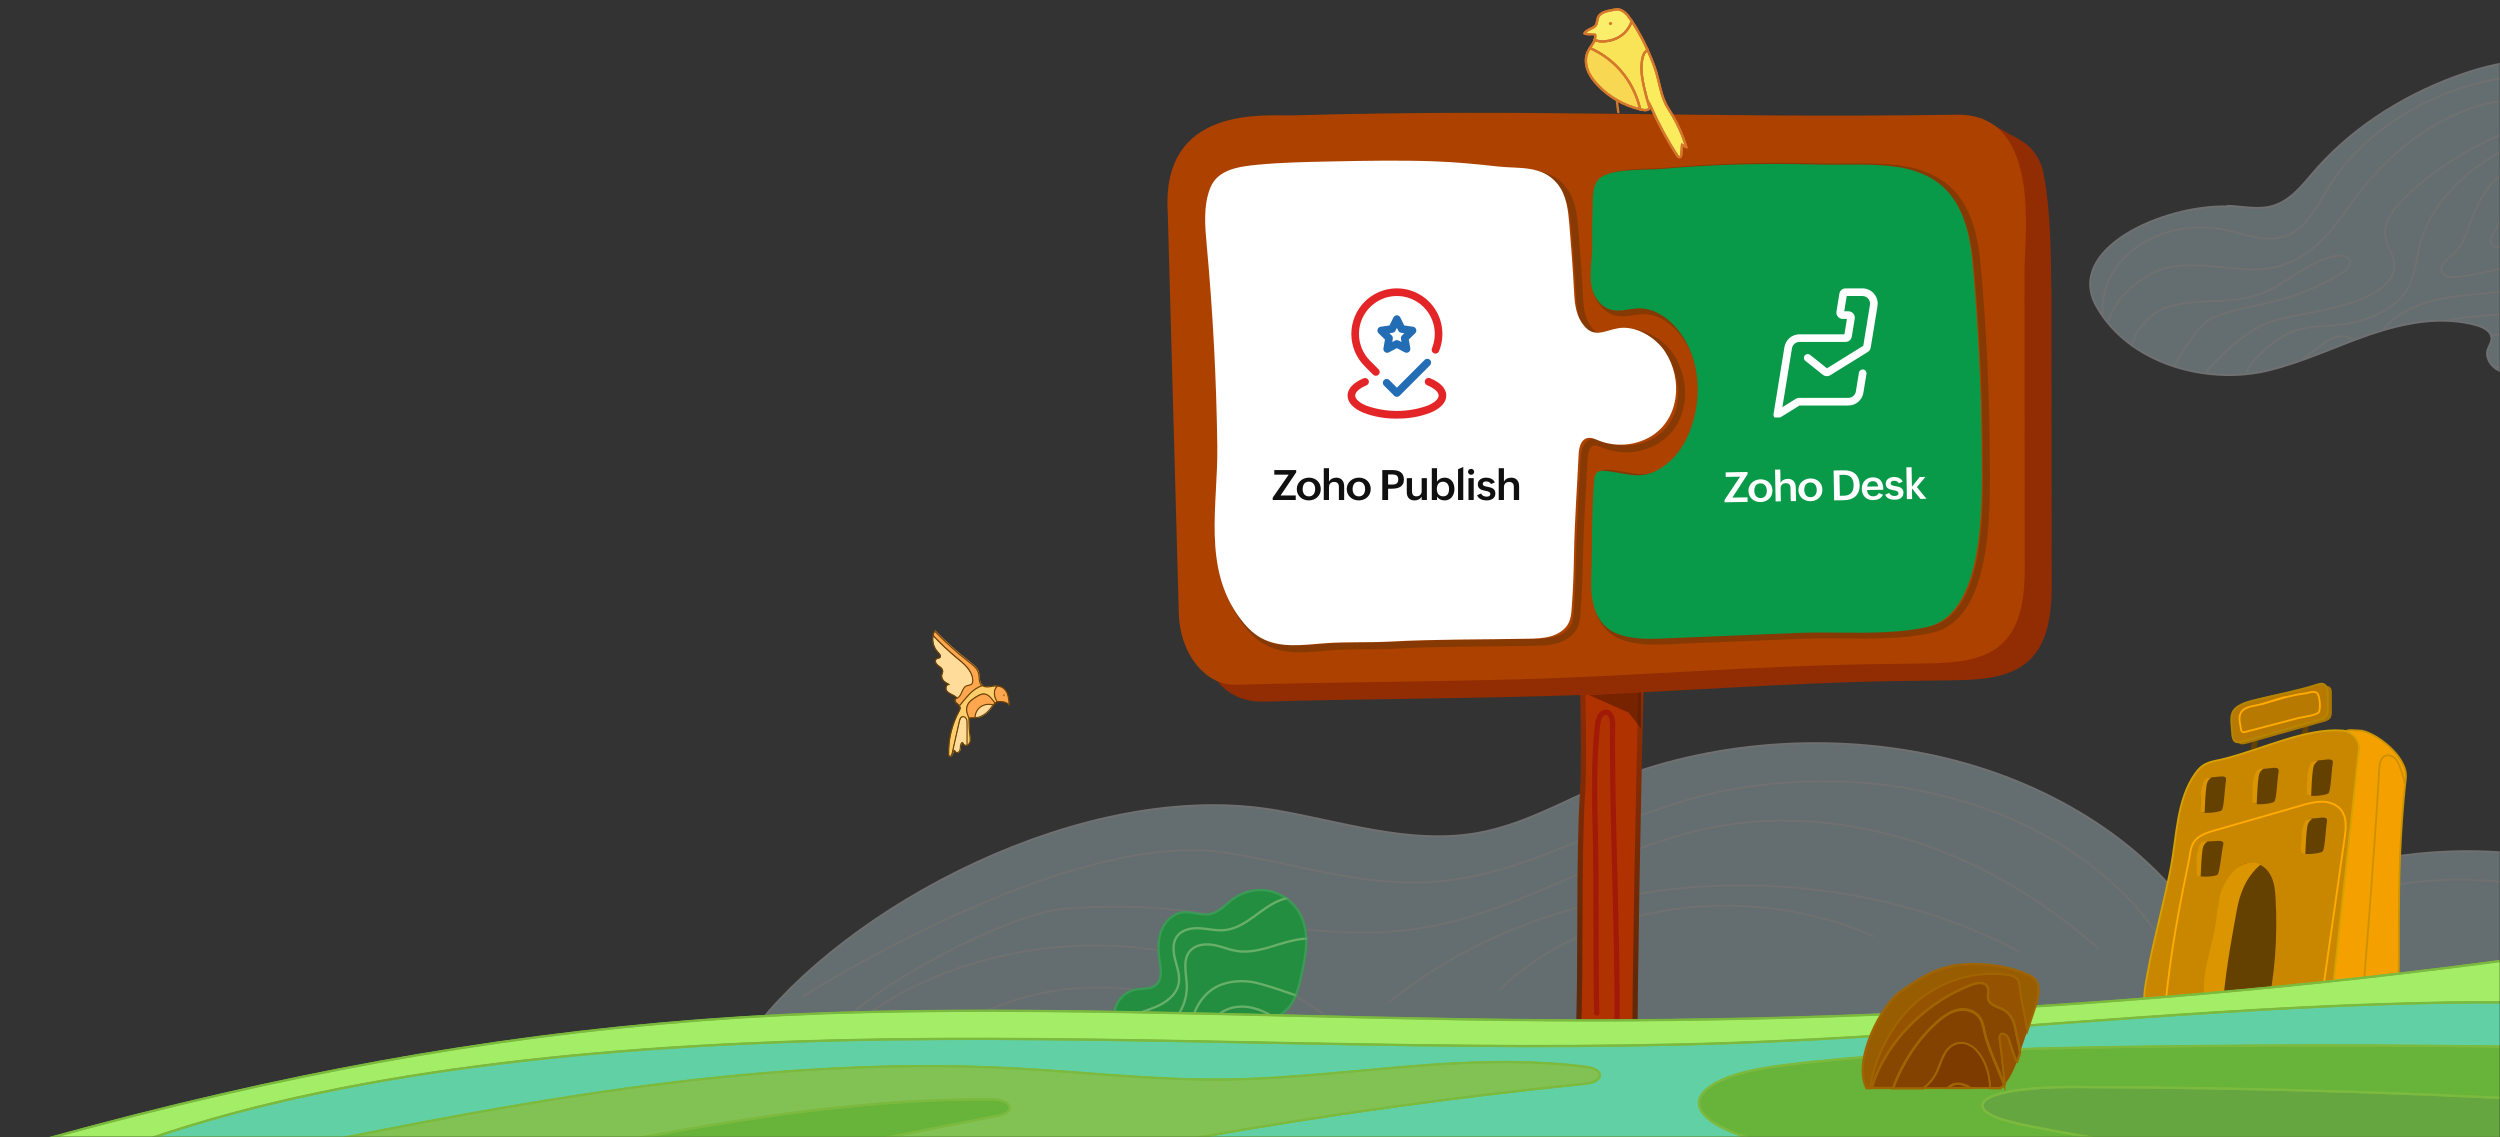 <svg width="1075" height="489" viewBox="0 0 1075 489" fill="none" xmlns="http://www.w3.org/2000/svg">
<rect x="0" y="0" width="1075" height="489" fill="#333333" stroke="none"/>
<mask id="mask0_2879_899" style="mask-type:alpha" maskUnits="userSpaceOnUse" x="0" y="0" width="1075" height="489">
<rect width="1075" height="489" fill="#D9D9D9"/>
</mask>
<g mask="url(#mask0_2879_899)">
<g opacity="0.3">
<path d="M1159.84 400.682C1107.7 349.272 1003.7 360.495 946.5 398.691C925.32 364.568 884.409 337.505 836.438 326.01C788.376 314.425 733.979 318.588 690.081 337.052C671.526 344.836 654.238 355.245 633.421 358.504C605.181 362.848 576.942 353.345 548.792 348.457C466.518 334.247 362.882 390.002 322.333 445.123C354.555 470.919 410.491 455.26 457.738 456.437C695.059 462.23 929.846 542.604 1159.84 400.682Z" fill="#D7F7FF" stroke="white" stroke-width="0.8" stroke-miterlimit="10"/>
<path d="M345.052 428.56C387.231 402.402 472.855 358.323 526.528 366.559C555.763 370.994 584.093 380.86 613.872 379.321C653.697 377.33 686.19 355.788 723.119 344.656C760.953 333.251 804.579 333.07 842.594 344.112C880.609 355.155 912.469 377.421 929.847 404.936" stroke="white" stroke-width="0.8" stroke-miterlimit="10"/>
<path d="M359.987 442.408C372.84 425.211 433.935 391.722 460.364 390.454C486.794 389.187 501.638 389.911 527.343 394.437C553.048 399.053 579.749 403.126 605.816 399.868C654.511 393.713 692.164 363.21 740.316 355.064C770.547 349.905 802.86 354.25 830.737 364.478C858.615 374.615 882.329 390.364 902.422 407.923" stroke="white" stroke-width="0.8" stroke-miterlimit="10"/>
<path d="M374.105 435.439C400.263 416.884 436.286 406.294 472.491 406.565C508.605 406.837 544.357 417.879 570.153 436.796" stroke="white" stroke-width="0.8" stroke-miterlimit="10"/>
<path d="M406.236 445.123C422.528 432.904 445.156 425.392 468.327 424.668C491.408 423.943 514.85 429.827 532.59 440.96" stroke="white" stroke-width="0.8" stroke-miterlimit="10"/>
<path d="M597.127 431.185C630.435 403.579 677.592 385.567 727.011 381.584C776.43 377.602 827.75 387.558 868.209 409.19" stroke="white" stroke-width="0.8" stroke-miterlimit="10"/>
<path d="M645.187 425.301C663.198 407.561 690.261 395.161 719.587 390.998C748.913 386.834 780.23 391.179 805.663 402.673" stroke="white" stroke-width="0.8" stroke-miterlimit="10"/>
<path d="M973.019 399.687C1011.12 381.675 1044.07 373.8 1088.15 380.86C1101.91 383.032 1133.5 391.631 1135.76 401.949" stroke="white" stroke-width="0.8" stroke-miterlimit="10"/>
</g>
<g opacity="0.3">
<path d="M957.816 88.485C963.79 88.666 969.854 90.115 975.737 88.938C984.155 87.128 989.314 80.43 994.292 74.637C1009.68 56.444 1031.49 41.781 1056.29 32.73C1067.33 28.748 1079.19 25.761 1091.23 25.851C1103.18 25.851 1115.4 29.291 1123.27 36.441C1131.15 43.501 1133.95 54.544 1128.52 63.323C1126.08 67.215 1122.18 71.741 1125.08 75.271C1127.25 77.986 1131.96 78.076 1136.03 77.986C1149.97 77.624 1164.45 77.986 1176.76 82.874C1189.07 87.761 1198.67 98.623 1196.13 109.756C1194.41 117.087 1188.17 122.88 1180.65 127.496C1177.85 129.216 1179.3 132.836 1182.83 132.655C1196.31 132.112 1209.8 132.655 1223.01 134.465C1230.26 135.461 1238.85 137.995 1239.49 143.878C1239.94 147.951 1235.87 151.753 1231.16 153.382C1226.45 155.011 1221.2 155.192 1216.14 154.921C1206.63 154.468 1195.77 152.296 1186.63 155.192C1177.49 158.089 1165.72 160.623 1154.68 161.89C1130.69 164.877 1106.25 164.696 1082.36 161.347C1079.19 160.895 1076.02 160.352 1073.31 158.632C1070.68 156.912 1068.78 153.563 1069.6 150.576C1070.05 148.947 1071.23 147.499 1071.32 145.779C1071.5 142.611 1067.97 140.711 1064.98 139.896C1049.96 135.642 1033.94 138.81 1019.18 143.788C1004.43 148.857 990.309 155.735 975.194 159.356C948.946 165.692 915.275 156.459 901.427 131.659C887.76 107.131 929.848 88.033 957.997 88.757L957.816 88.485Z" fill="#D7F7FF" stroke="white" stroke-width="0.8" stroke-linecap="round" stroke-linejoin="round"/>
<path d="M906.766 137.633C909.844 127.496 921.339 117.54 932.562 115.005C947.587 111.656 963.789 118.354 978.723 114.824C986.779 112.923 993.476 108.217 998.816 102.786C1004.16 97.356 1008.23 91.11 1012.66 85.227C1026.51 66.853 1045.79 50.018 1070.59 44.316C1075.66 43.139 1082.54 43.23 1084.44 47.393C1085.44 49.746 1084.26 52.371 1082.18 54.181C1080.19 55.992 1077.47 57.078 1074.85 58.164C1059.73 64.681 1045.97 73.641 1034.75 84.322C1029.59 89.21 1024.7 95.183 1025.7 101.61C1026.33 106.045 1029.59 110.027 1029.59 114.372C1029.59 120.164 1023.71 124.78 1017.73 127.586C1005.79 133.108 991.847 134.284 978.813 137.633C965.78 140.982 954.556 153.473 948.673 159.808" stroke="white" stroke-width="0.8" stroke-linecap="round" stroke-linejoin="round"/>
<path d="M1233.6 152.205C1232.52 150.033 1230.71 148.042 1228.63 146.594C1223.28 142.973 1216.32 141.797 1209.62 140.62C1200.11 139.081 1190.61 137.543 1181.11 135.913C1176.94 135.189 1172.42 134.375 1169.88 131.478C1166.17 127.224 1168.98 121.069 1172.96 117.087C1176.94 113.104 1182.28 109.574 1184.09 104.596C1186.63 97.898 1181.74 90.296 1174.68 86.585C1167.53 82.874 1158.75 82.331 1150.42 82.783C1142.1 83.236 1133.77 84.593 1125.44 84.322C1121.01 84.231 1116.03 83.417 1113.22 80.52C1109.69 76.809 1110.96 71.288 1113.59 67.034C1116.21 62.78 1119.92 58.979 1121.01 54.272C1122.82 46.488 1116.48 38.614 1108.15 35.084C1099.74 31.554 1089.87 31.644 1080.64 32.821C1046.7 37.165 1015.83 55.992 1000.45 81.878C995.558 90.024 990.761 99.89 980.352 102.153C972.206 103.963 963.969 100.252 955.823 98.623C941.432 95.726 925.321 99.89 915.274 109.031C907.49 116.091 903.508 125.505 904.141 135.099" stroke="white" stroke-width="0.8" stroke-linecap="round" stroke-linejoin="round"/>
<path d="M916.814 148.494C917.719 142.702 924.417 134.737 930.753 132.474C937.089 130.211 944.058 129.759 950.937 129.487C957.816 129.215 964.785 128.853 971.212 126.681C982.978 122.699 991.305 112.833 1003.52 110.208C1005.97 109.665 1009.32 109.755 1010.31 111.747C1011.49 113.828 1009.05 116.091 1006.87 117.449C998.275 122.789 988.68 126.862 978.453 129.487C969.311 131.84 959.717 133.017 951.299 136.728C945.416 139.353 937.36 152.386 935.007 157.546" stroke="white" stroke-width="0.8" stroke-linecap="round" stroke-linejoin="round"/>
<path d="M1211.97 154.559C1207.18 144.603 1187.9 148.495 1173.96 142.521C1154.14 134.013 1160.65 116.997 1167.89 105.049C1169.52 102.424 1171.42 99.166 1169.34 96.812C1168.07 95.455 1165.9 95.093 1163.82 94.821C1154.14 93.916 1144.09 95.274 1135.4 98.985C1122.64 104.506 1113.41 114.824 1100.55 120.164C1090.6 124.328 1079.19 125.233 1068.06 126.138C1056.93 127.134 1045.52 128.31 1035.93 133.017C1031.58 135.099 1028.05 137.814 1025.25 141.344" stroke="white" stroke-width="0.8" stroke-linecap="round" stroke-linejoin="round"/>
<path d="M1052.85 137.724C1062.36 135.642 1070.96 135.913 1080.73 134.556C1096.12 132.383 1110.78 126.681 1122.64 118.173C1126.89 115.096 1130.97 111.656 1136.12 110.027C1141.28 108.398 1148.16 109.122 1150.97 113.195C1155.04 118.988 1148.34 126.138 1148.98 132.927C1149.43 137.724 1153.59 141.797 1158.48 144.422C1163.28 147.046 1168.89 148.585 1173.96 150.757C1176.22 151.753 1178.39 152.839 1180.38 154.197" stroke="white" stroke-width="0.8" stroke-linecap="round" stroke-linejoin="round"/>
<path d="M1071.14 144.422C1071.68 144.331 1072.13 144.241 1072.68 144.15C1089.24 141.073 1104.99 134.556 1121.64 131.659C1126.26 130.845 1130.96 130.392 1135.49 131.478C1140.02 132.655 1144.18 135.823 1145.45 140.258C1146.89 145.417 1144 150.848 1140.2 154.559C1136.31 158.27 1132.05 160.261 1127.98 163.61" stroke="white" stroke-width="0.8" stroke-linecap="round" stroke-linejoin="round"/>
<path d="M1073.13 158.451C1076.84 156.188 1089.78 148.313 1093.85 146.503C1100.19 143.697 1107.16 141.706 1114.31 141.706C1117.12 141.706 1119.83 142.249 1122.09 143.607C1134.13 150.486 1123.63 159.808 1118.56 163.7" stroke="white" stroke-width="0.8" stroke-linecap="round" stroke-linejoin="round"/>
<path d="M966.052 159.808C969.31 153.473 977.003 146.865 984.154 143.335C992.481 139.262 1002.71 140.891 1011.76 138.719C1020.81 136.547 1029.68 132.383 1034.39 125.504C1038.64 119.259 1038.82 111.747 1040.72 104.777C1043.8 93.011 1051.77 82.331 1062.17 74.003C1072.58 65.676 1085.26 59.612 1098.65 55.358C1102.54 54.091 1107.25 53.095 1110.42 55.358C1113.59 57.44 1113.49 61.513 1112.32 64.771C1111.14 68.03 1108.97 71.107 1108.97 74.456C1108.97 77.805 1113.31 84.231 1120.83 83.779" stroke="white" stroke-width="0.8" stroke-linecap="round" stroke-linejoin="round"/>
<path d="M989.948 154.559C994.474 151.662 998.547 147.137 1003.8 145.146C1007.05 143.969 1009.5 144.965 1010.86 145.508C1011.13 145.689 1011.4 145.779 1011.67 146.051" stroke="white" stroke-width="0.8" stroke-linecap="round" stroke-linejoin="round"/>
<path d="M1092.32 70.836C1076.03 70.021 1069.33 80.068 1064.62 89.752C1061.36 96.36 1060.64 104.053 1054.94 109.212C1053.58 110.48 1051.95 111.475 1050.86 112.923C1049.78 114.372 1049.32 116.272 1050.5 117.721C1051.95 119.44 1055.12 119.35 1057.65 118.988C1074.94 116.544 1091.41 111.385 1107.89 106.226C1110.42 105.411 1113.13 104.596 1115.22 103.058C1117.3 101.519 1118.84 99.256 1118.38 96.993C1117.75 93.735 1113.86 91.834 1110.69 90.024C1105.71 87.037 1101.64 83.055 1098.92 78.439C1097.75 76.357 1099.74 74.365 1097.93 72.736C1096.03 71.107 1092.41 70.926 1092.41 70.926L1092.32 70.836Z" stroke="white" stroke-width="0.8" stroke-linecap="round" stroke-linejoin="round"/>
<path d="M1071.95 100.704C1071.04 102.243 1070.32 104.325 1071.77 105.502C1073.04 106.588 1075.21 106.226 1077.02 105.773C1080.1 104.958 1083.08 103.872 1085.98 102.605C1088.15 101.7 1090.32 100.614 1092.04 99.166C1093.76 97.718 1095.03 95.726 1095.12 93.644C1095.3 89.753 1089.6 82.059 1084.35 84.593C1079.01 87.128 1074.57 96.088 1072.04 100.614L1071.95 100.704Z" stroke="white" stroke-width="0.8" stroke-linecap="round" stroke-linejoin="round"/>
</g>
<path d="M698.023 461.192L681.753 449.713L681.471 449.856C679.765 448.588 678.54 447.95 678.687 444.697C679.918 417.278 678.679 368.854 680.476 341.15C681.209 329.804 680.767 305.04 680.615 297.738C680.591 296.606 681.51 295.684 682.642 295.697L693.091 295.821L705.613 295.968C704.601 337.171 702.919 421.18 702.969 458.338C703.051 460.958 700.296 462.882 698.023 461.192Z" fill="#B03200" stroke="url(#paint0_linear_2879_899)" stroke-width="2.24" stroke-miterlimit="10"/>
<path d="M881.251 265.65C882.651 257.26 882.201 248.27 882.201 241.08C882.201 225.36 882.191 209.64 882.181 193.92C882.171 171.44 882.161 148.97 882.151 126.48C881.791 119.2 882.541 93.45 878.601 74.02C877.391 68.04 873.611 62.9 868.281 59.94L852.291 51.07C739.011 52.01 674.941 53.79 566.631 56.87C556.071 57.17 510.851 52.16 513.721 98.43L518.481 271.22C516.151 292.52 529.961 302.08 542.931 301.71C583.571 300.56 624.251 300.44 664.891 299.33C715.571 297.96 766.081 293.54 816.691 292.84C824.051 292.74 831.411 292.64 838.771 292.54C848.881 292.4 859.621 292.1 868.061 287.26C876.271 282.56 879.781 274.43 881.241 265.63L881.251 265.65Z" fill="#922C03"/>
<path d="M869.651 258.41C871.051 250.02 870.601 241.03 870.601 233.84C870.601 218.12 870.591 202.4 870.581 186.68C870.571 164.2 870.561 141.73 870.551 119.24C869.871 105.48 879.561 48.77 841.431 49.33C728.161 51.01 663.351 46.55 555.041 49.63C544.481 49.93 499.261 44.92 502.131 91.19L506.891 263.98C507.361 281.11 518.371 294.84 531.341 294.47C571.981 293.32 612.661 293.2 653.301 292.09C703.981 290.72 754.491 286.3 805.101 285.6C812.461 285.5 819.821 285.4 827.181 285.3C837.291 285.16 848.031 284.86 856.471 280.02C864.681 275.32 868.191 267.19 869.651 258.39V258.41Z" fill="#AD4100"/>
<path d="M725.141 63.29C724.531 62.94 723.921 62.59 723.291 62.26C723.181 63.66 723.071 65.07 722.961 66.47C722.941 66.86 722.851 67.32 722.501 67.52C722.001 67.78 721.451 67.24 721.131 66.73C716.721 59.95 713.011 52.96 709.721 45.57C709.721 45.92 709.591 46.27 709.371 46.53C707.561 40.73 705.951 34.36 705.791 29.73C705.721 27.85 706.051 23.91 707.301 22.49C707.691 22.03 708.061 21.68 708.431 21.38C709.561 23.85 710.591 26.38 711.511 28.93C713.691 35.04 713.951 41.47 717.491 46.86C720.811 51.94 723.381 57.48 725.151 63.29H725.141Z" fill="#FBEC5E" stroke="#D5782C" stroke-miterlimit="10"/>
<path d="M705.791 29.74C705.941 34.36 707.561 40.73 709.371 46.54C709.091 46.89 708.691 47.13 708.281 47.26C707.491 47.48 706.691 47.33 705.901 47.15C705.681 47.11 705.461 47.06 705.251 47C704.051 41.63 701.691 36.55 698.361 32.19C694.541 27.19 689.441 23.2 683.681 20.67C684.091 20.02 684.551 19.4 684.951 18.73C685.261 18.25 685.521 17.7 685.711 17.16C688.331 18.36 692.341 17.71 694.981 16.53C698.971 14.72 700.701 11.69 701.701 9.09C703.601 12.04 705.361 15.09 706.941 18.23C707.461 19.28 707.971 20.32 708.451 21.39C708.081 21.7 707.711 22.04 707.321 22.5C706.081 23.92 705.751 27.87 705.811 29.74H705.791Z" fill="#F9E458" stroke="#D5782C" stroke-miterlimit="10"/>
<path d="M698.351 32.19C701.691 36.55 704.041 41.64 705.241 47C698.391 45.41 692.021 41.79 687.161 36.7C685.281 34.76 683.631 32.6 682.691 30.07C681.751 27.56 681.621 24.66 682.761 22.24C683.021 21.69 683.351 21.17 683.681 20.67C689.441 23.2 694.541 27.19 698.361 32.19H698.351Z" fill="#F8D852" stroke="#D5782C" stroke-miterlimit="10"/>
<path d="M701.641 9.02C701.641 9.02 701.661 9.06 701.681 9.09C700.681 11.69 698.951 14.72 694.961 16.53C692.321 17.71 688.311 18.36 685.691 17.16V17.14C685.951 16.4 686.061 15.61 685.931 14.83C685.931 14.81 681.761 14.79 681.311 14.39C682.341 12.56 685.111 12.49 686.311 10.79C686.621 10.33 686.991 7.89 687.231 7.39C688.391 4.95 691.901 4.66 694.471 4.12C697.721 3.42 700.031 6.54 701.651 9.03L701.641 9.02Z" fill="#FBEE6A" stroke="#D5782C" stroke-miterlimit="10"/>
<path d="M685.691 17.15C685.491 17.7 685.231 18.24 684.931 18.72C684.541 19.4 684.081 20.01 683.661 20.66C683.331 21.16 683.011 21.69 682.741 22.23C681.611 24.65 681.741 27.55 682.671 30.06C683.611 32.59 685.271 34.75 687.141 36.69C692.001 41.77 698.371 45.39 705.221 46.99C705.441 47.06 705.661 47.1 705.871 47.14C706.661 47.31 707.461 47.47 708.251 47.25C708.661 47.12 709.061 46.88 709.341 46.53C709.561 46.27 709.691 45.92 709.691 45.57C712.981 52.97 716.691 59.95 721.101 66.73C721.431 67.23 721.971 67.78 722.471 67.52C722.821 67.32 722.911 66.87 722.931 66.47C723.041 65.07 723.151 63.66 723.261 62.26C723.891 62.59 724.501 62.94 725.111 63.29C723.341 57.49 720.771 51.95 717.451 46.86C713.921 41.47 713.651 35.04 711.471 28.93C710.551 26.38 709.531 23.85 708.391 21.38C707.911 20.31 707.411 19.26 706.881 18.22C705.311 15.08 703.541 12.02 701.641 9.08C701.621 9.06 701.621 9.04 701.601 9.01C699.991 6.52 697.671 3.4 694.421 4.1C691.851 4.65 688.331 4.93 687.181 7.37C686.941 7.87 686.571 10.32 686.261 10.77C685.061 12.47 682.291 12.54 681.261 14.37C681.721 14.76 685.881 14.78 685.881 14.81C686.011 15.6 685.901 16.38 685.641 17.12" stroke="#D5782C" stroke-linecap="round" stroke-linejoin="round"/>
<path d="M705.241 47C704.041 41.63 701.681 36.55 698.351 32.19C694.531 27.19 689.431 23.2 683.671 20.67" stroke="#D5782C" stroke-linecap="round" stroke-linejoin="round"/>
<path d="M709.361 46.54C707.551 40.74 705.941 34.37 705.781 29.74C705.711 27.86 706.041 23.92 707.291 22.5C707.681 22.04 708.051 21.69 708.421 21.39" stroke="#D5782C" stroke-linecap="round" stroke-linejoin="round"/>
<path d="M701.691 9.08C700.691 11.68 698.961 14.71 694.971 16.52C692.331 17.7 688.321 18.35 685.701 17.15V17.13H685.681" stroke="#D5782C" stroke-linecap="round" stroke-linejoin="round"/>
<path d="M695.231 42.95C695.391 44.72 695.601 46.48 695.861 48.24" stroke="#D5782C" stroke-linecap="round" stroke-linejoin="round"/>
<path d="M692.451 9.92C692.281 9.97 692.261 10.26 692.431 10.32C692.601 10.38 692.761 10.11 692.611 10C692.461 9.89 692.261 10.16 692.401 10.26C692.521 10.21 692.651 10.17 692.771 10.12" stroke="#D5782C" stroke-linecap="round" stroke-linejoin="round"/>
<path opacity="0.45" d="M683.261 298.88L700.281 297.98L705.661 297.72L705.591 313.16L700.261 306.4L683.261 298.88Z" fill="#331301"/>
<path d="M619.491 71.53C628.771 71.87 637.431 72.71 646.491 73.72C655.551 74.73 665.461 73.06 672.071 81.19C676.011 86.03 676.671 92.57 677.171 98.72C677.911 107.79 678.661 116.87 679.111 125.96C679.361 130.98 679.611 136.26 682.381 140.5C687.281 148 691.971 144.09 698.201 143.06C705.891 141.78 714.311 147.09 718.301 153.09C726.171 164.93 724.671 182.65 711.381 189.94C704.871 193.51 696.651 193.99 689.751 191.2C688.211 190.58 686.581 189.78 684.951 190.14C682.021 190.79 681.281 194.44 681.151 197.35C680.491 211.42 679.441 225.54 679.181 239.63C679.041 247.57 678.791 255.42 678.151 263.43C677.991 265.37 677.831 267.35 677.011 269.13C675.651 272.1 672.621 274.11 669.411 275.09C666.201 276.07 662.791 276.13 659.431 276.2C639.661 276.58 619.751 276.36 600.021 277.42C590.581 277.93 581.241 277.44 571.911 278.14C562.581 278.84 552.751 280.45 544.451 275.77C540.791 273.71 537.921 270.6 535.471 267.32C519.301 245.66 526.131 218.72 525.801 193.78C525.421 164.96 523.901 136.16 521.251 107.45C520.511 99.42 519.691 90.53 522.801 82.83C526.011 74.88 535.161 73.69 543.461 72.92C553.611 71.98 563.821 71.77 574.021 71.56C589.151 71.26 604.351 70.96 619.471 71.5L619.491 71.53Z" stroke="#873903" stroke-width="3" stroke-miterlimit="10"/>
<path d="M617.141 69.39C626.421 69.73 635.081 70.58 644.141 71.59C653.201 72.6 663.111 70.93 669.721 79.08C673.661 83.94 674.321 90.49 674.821 96.66C675.561 105.76 676.311 114.86 676.761 123.98C677.011 129.01 677.261 134.31 680.031 138.57C684.931 146.1 689.621 142.17 695.851 141.13C703.541 139.85 711.961 145.18 715.951 151.19C723.821 163.06 722.321 180.83 709.031 188.15C702.521 191.73 694.301 192.21 687.401 189.42C685.861 188.79 684.231 188 682.601 188.36C679.671 189.01 678.931 192.67 678.801 195.59C678.141 209.7 677.091 223.86 676.831 237.99C676.691 245.95 676.441 253.82 675.801 261.85C675.641 263.79 675.481 265.78 674.661 267.57C673.301 270.55 670.271 272.57 667.061 273.54C663.851 274.51 660.441 274.59 657.081 274.65C637.311 275.03 617.391 274.81 597.671 275.88C588.231 276.39 578.891 275.9 569.551 276.6C560.211 277.3 550.391 278.92 542.091 274.23C538.431 272.16 535.561 269.04 533.111 265.75C516.941 244.03 523.771 217.02 523.441 192C523.061 163.1 521.541 134.22 518.891 105.43C518.151 97.38 517.331 88.46 520.441 80.74C523.651 72.77 532.801 71.58 541.111 70.8C551.261 69.85 561.471 69.65 571.671 69.44C586.801 69.13 602.001 68.83 617.121 69.38L617.141 69.39Z" fill="white"/>
<path d="M686.613 435.641C686.084 418.15 686.499 374.73 685.97 357.239C685.609 341.916 685.248 326.592 687.004 311.279C687.243 309.033 688.397 306.271 690.514 306.282C692.809 306.342 693.494 309.423 693.433 311.719C692.931 346.073 695.798 406.786 695.297 441.14" stroke="#A11907" stroke-width="2.24" stroke-linecap="round" stroke-linejoin="round"/>
<path d="M687.403 208.705C686.283 222.375 686.733 236.035 686.243 249.705C685.893 259.585 687.763 270.135 698.253 273.835C704.493 276.035 711.283 275.785 717.893 275.515C736.903 274.735 755.923 273.955 774.933 273.165C792.623 272.435 813.133 274.465 830.423 270.675C857.323 264.765 854.053 211.125 854.053 190.735C853.793 166.555 852.633 142.385 850.563 118.295C849.913 110.735 849.163 103.105 846.673 95.935C844.813 90.585 841.943 85.495 837.813 81.625C832.303 76.465 824.863 73.765 817.393 72.725C806.173 71.165 794.233 72.045 782.913 71.735C771.593 71.425 759.323 71.425 747.533 71.795C736.763 72.135 726.003 72.775 715.273 73.725C709.263 74.265 692.593 73.155 688.763 78.875C687.163 81.265 686.973 84.295 686.873 87.175C686.633 93.725 686.553 100.285 686.653 106.835C686.753 112.805 685.113 119.385 686.623 125.195C687.683 129.275 690.613 133.085 694.683 134.175C698.663 135.235 702.833 133.595 706.953 133.595C712.313 133.595 717.353 136.425 721.143 140.205C734.093 153.095 734.793 174.815 726.843 190.355C723.773 196.395 718.613 201.825 712.213 204.325C705.813 206.825 699.233 204.125 692.373 203.505C691.203 203.405 689.923 203.325 688.973 204.005C687.833 204.825 687.603 206.395 687.483 207.785C687.453 208.085 687.433 208.395 687.403 208.695V208.705Z" stroke="#873903" stroke-width="3" stroke-miterlimit="10"/>
<path d="M685.403 207.705C684.283 221.375 684.733 235.035 684.243 248.705C683.893 258.585 685.763 269.135 696.253 272.835C702.493 275.035 709.283 274.785 715.893 274.515C734.903 273.735 753.923 272.955 772.933 272.165C790.623 271.435 811.133 273.465 828.423 269.675C855.323 263.765 852.053 210.125 852.053 189.735C851.793 165.555 850.633 141.385 848.563 117.295C847.913 109.735 847.163 102.105 844.673 94.935C842.813 89.585 839.943 84.495 835.813 80.625C830.303 75.465 822.863 72.765 815.393 71.725C804.173 70.165 792.233 71.045 780.913 70.735C769.593 70.425 757.323 70.425 745.533 70.795C734.763 71.135 724.003 71.775 713.273 72.725C707.263 73.265 690.593 72.155 686.763 77.875C685.163 80.265 684.973 83.295 684.873 86.175C684.633 92.725 684.553 99.285 684.653 105.835C684.753 111.805 683.113 118.385 684.623 124.195C685.683 128.275 688.613 132.085 692.683 133.175C696.663 134.235 700.833 132.595 704.953 132.595C710.313 132.595 715.353 135.425 719.143 139.205C732.093 152.095 732.793 173.815 724.843 189.355C721.773 195.395 716.613 200.825 710.213 203.325C703.813 205.825 697.233 203.125 690.373 202.505C689.203 202.405 687.923 202.325 686.973 203.005C685.833 203.825 685.603 205.395 685.483 206.785C685.453 207.085 685.433 207.395 685.403 207.695V207.705Z" fill="#089949"/>
<g clip-path="url(#clip0_2879_899)">
<path d="M596.497 151.697C596.257 151.697 596.02 151.645 595.803 151.543C595.585 151.442 595.392 151.295 595.238 151.111C595.084 150.927 594.972 150.712 594.909 150.48C594.847 150.248 594.837 150.006 594.879 149.769L595.527 145.981L592.781 143.299C592.561 143.085 592.405 142.814 592.331 142.516C592.257 142.218 592.268 141.905 592.363 141.613C592.458 141.321 592.633 141.062 592.868 140.864C593.103 140.666 593.388 140.539 593.692 140.495L597.484 139.943L599.18 136.499C599.315 136.223 599.525 135.991 599.786 135.829C600.046 135.667 600.347 135.581 600.654 135.581C600.96 135.581 601.261 135.667 601.522 135.829C601.782 135.991 601.992 136.223 602.127 136.499L603.823 139.943L607.615 140.495C607.919 140.539 608.204 140.666 608.439 140.864C608.674 141.062 608.849 141.321 608.944 141.613C609.039 141.905 609.05 142.218 608.976 142.516C608.902 142.814 608.746 143.085 608.526 143.299L605.78 145.981L606.429 149.769C606.48 150.071 606.447 150.382 606.331 150.666C606.215 150.95 606.022 151.196 605.774 151.376C605.526 151.556 605.232 151.663 604.927 151.684C604.621 151.706 604.315 151.642 604.044 151.499L600.654 149.712L597.263 151.499C597.028 151.626 596.765 151.694 596.497 151.697ZM597.452 143.286L598.439 144.25C598.629 144.436 598.771 144.665 598.853 144.918C598.935 145.171 598.955 145.44 598.91 145.703L598.679 147.059L599.89 146.421C600.126 146.297 600.388 146.232 600.655 146.232C600.922 146.232 601.185 146.297 601.421 146.421L602.632 147.059L602.4 145.703C602.355 145.44 602.375 145.171 602.457 144.918C602.539 144.665 602.681 144.436 602.872 144.25L603.858 143.286L602.498 143.088C602.235 143.05 601.984 142.948 601.769 142.792C601.553 142.635 601.379 142.428 601.262 142.19L600.657 140.963L600.052 142.19C599.935 142.428 599.761 142.635 599.545 142.792C599.33 142.948 599.079 143.05 598.815 143.088L597.456 143.286L597.452 143.286Z" fill="#226DB4"/>
<path d="M591.618 161.6C591.402 161.6 591.188 161.558 590.989 161.475C590.789 161.392 590.608 161.271 590.456 161.118L586.811 157.472C583.136 153.792 581.072 148.804 581.072 143.604C581.072 138.403 583.136 133.415 586.811 129.736C589.326 127.22 592.478 125.438 595.929 124.579C599.38 123.72 603 123.818 606.4 124.862C609.8 125.906 612.851 127.857 615.225 130.504C617.6 133.152 619.208 136.396 619.878 139.889C620.6 143.634 620.216 147.509 618.774 151.04C618.609 151.443 618.291 151.765 617.889 151.933C617.488 152.102 617.035 152.104 616.632 151.94C616.228 151.775 615.907 151.457 615.738 151.055C615.57 150.653 615.567 150.201 615.732 149.798C616.952 146.818 617.265 143.545 616.633 140.388C616.001 137.231 614.452 134.331 612.179 132.05C609.898 129.772 606.993 128.222 603.831 127.595C600.669 126.969 597.392 127.294 594.415 128.53C591.438 129.766 588.895 131.858 587.107 134.539C585.318 137.221 584.366 140.373 584.369 143.597C584.363 145.741 584.781 147.866 585.6 149.847C586.42 151.829 587.623 153.629 589.142 155.143L592.786 158.789C593.016 159.019 593.173 159.312 593.236 159.63C593.3 159.949 593.267 160.279 593.143 160.58C593.018 160.88 592.808 161.136 592.538 161.317C592.267 161.497 591.949 161.593 591.625 161.593L591.618 161.6Z" fill="#E42527"/>
<path d="M600.652 170.66C600.436 170.66 600.221 170.618 600.022 170.535C599.822 170.452 599.641 170.33 599.488 170.177L595.092 165.76C594.94 165.607 594.82 165.426 594.737 165.226C594.655 165.026 594.613 164.813 594.614 164.597C594.614 164.381 594.657 164.168 594.74 163.969C594.823 163.77 594.945 163.589 595.098 163.436C595.25 163.284 595.432 163.164 595.631 163.082C595.831 162.999 596.045 162.957 596.26 162.958C596.476 162.958 596.69 163.001 596.889 163.084C597.088 163.167 597.269 163.289 597.421 163.442L600.655 166.692L612.57 154.758C612.878 154.45 613.296 154.276 613.731 154.276C614.167 154.276 614.585 154.448 614.893 154.756C615.202 155.064 615.375 155.482 615.375 155.918C615.376 156.353 615.203 156.771 614.895 157.08L601.817 170.18C601.509 170.489 601.091 170.662 600.655 170.662L600.652 170.66Z" fill="#226DB4"/>
<path d="M600.679 179.994C595.731 180.085 590.811 179.219 586.191 177.445C581.844 175.612 579.45 172.999 579.45 170.085C579.45 167.172 581.903 164.503 586.347 162.665C586.546 162.583 586.76 162.54 586.975 162.541C587.191 162.541 587.404 162.583 587.603 162.666C587.803 162.749 587.984 162.87 588.136 163.022C588.288 163.175 588.409 163.356 588.491 163.555C588.574 163.755 588.616 163.968 588.616 164.184C588.616 164.399 588.573 164.613 588.491 164.812C588.408 165.011 588.287 165.192 588.134 165.344C587.982 165.497 587.801 165.618 587.601 165.7C584.554 166.96 582.734 168.598 582.734 170.08C582.734 171.563 584.504 173.159 587.465 174.41C596.008 177.464 605.347 177.464 613.89 174.41C616.855 173.161 618.621 171.542 618.621 170.08C618.621 168.619 616.767 166.926 613.661 165.656C613.461 165.575 613.279 165.455 613.126 165.303C612.973 165.152 612.851 164.972 612.767 164.773C612.683 164.574 612.639 164.361 612.638 164.145C612.637 163.929 612.678 163.716 612.759 163.516C612.841 163.316 612.961 163.134 613.112 162.981C613.264 162.828 613.444 162.706 613.643 162.622C613.842 162.538 614.055 162.495 614.27 162.493C614.486 162.492 614.7 162.533 614.9 162.615C619.418 164.454 621.908 167.105 621.908 170.079C621.908 173.052 619.515 175.601 615.168 177.437C610.547 179.212 605.628 180.078 600.679 179.987L600.679 179.994Z" fill="#E42527"/>
</g>
<path d="M547.255 214.024L554.128 204.093L547.949 204.093L547.949 202.133L557.362 202.133L557.362 203.108L550.656 213.04L557.169 213.04L557.169 215L547.255 215L547.255 214.024ZM557.618 210.315C557.618 209.577 557.758 208.906 558.039 208.303C558.327 207.693 558.71 207.175 559.191 206.747C559.671 206.313 560.228 205.979 560.861 205.745C561.499 205.505 562.173 205.385 562.882 205.385C563.597 205.385 564.262 205.505 564.877 205.745C565.493 205.979 566.026 206.313 566.477 206.747C566.934 207.175 567.291 207.69 567.549 208.294C567.807 208.892 567.936 209.551 567.936 210.271C567.936 211.01 567.801 211.681 567.532 212.284C567.262 212.888 566.893 213.403 566.424 213.831C565.961 214.259 565.416 214.59 564.789 214.824C564.162 215.059 563.494 215.176 562.786 215.176C562.071 215.176 561.397 215.059 560.764 214.824C560.137 214.584 559.589 214.25 559.12 213.822C558.658 213.395 558.291 212.885 558.022 212.293C557.752 211.695 557.618 211.036 557.618 210.315ZM562.847 213.444C563.316 213.444 563.717 213.356 564.051 213.181C564.391 213.005 564.669 212.773 564.886 212.486C565.103 212.193 565.261 211.856 565.361 211.476C565.466 211.095 565.519 210.699 565.519 210.289C565.519 209.855 565.463 209.448 565.352 209.067C565.241 208.681 565.071 208.344 564.842 208.057C564.619 207.764 564.338 207.535 563.998 207.371C563.659 207.201 563.257 207.116 562.794 207.116C562.32 207.116 561.912 207.204 561.573 207.38C561.239 207.556 560.966 207.793 560.755 208.092C560.544 208.385 560.389 208.728 560.289 209.12C560.19 209.507 560.14 209.917 560.14 210.351C560.14 210.767 560.196 211.162 560.307 211.537C560.418 211.912 560.585 212.24 560.808 212.521C561.036 212.803 561.318 213.028 561.652 213.198C561.992 213.362 562.39 213.444 562.847 213.444ZM569.219 201.324L571.469 201.324L571.469 207.081C571.622 206.788 571.809 206.536 572.032 206.325C572.26 206.108 572.509 205.933 572.779 205.798C573.054 205.657 573.347 205.555 573.658 205.49C573.974 205.42 574.294 205.385 574.616 205.385C575.178 205.385 575.671 205.479 576.093 205.666C576.514 205.854 576.866 206.114 577.147 206.448C577.428 206.776 577.639 207.169 577.78 207.626C577.921 208.077 577.991 208.572 577.991 209.111L577.991 215L575.723 215L575.723 209.331C575.723 208.651 575.551 208.133 575.205 207.775C574.865 207.418 574.367 207.239 573.711 207.239C572.984 207.239 572.427 207.444 572.041 207.854C571.66 208.259 571.469 208.798 571.469 209.472L571.469 215L569.219 215L569.219 201.324ZM579.099 210.315C579.099 209.577 579.239 208.906 579.521 208.303C579.808 207.693 580.191 207.175 580.672 206.747C581.152 206.313 581.709 205.979 582.342 205.745C582.981 205.505 583.654 205.385 584.363 205.385C585.078 205.385 585.743 205.505 586.358 205.745C586.974 205.979 587.507 206.313 587.958 206.747C588.415 207.175 588.773 207.69 589.03 208.294C589.288 208.892 589.417 209.551 589.417 210.271C589.417 211.01 589.282 211.681 589.013 212.284C588.743 212.888 588.374 213.403 587.905 213.831C587.442 214.259 586.898 214.59 586.271 214.824C585.644 215.059 584.976 215.176 584.267 215.176C583.552 215.176 582.878 215.059 582.245 214.824C581.618 214.584 581.07 214.25 580.602 213.822C580.139 213.395 579.773 212.885 579.503 212.293C579.233 211.695 579.099 211.036 579.099 210.315ZM584.328 213.444C584.797 213.444 585.198 213.356 585.532 213.181C585.872 213.005 586.15 212.773 586.367 212.486C586.584 212.193 586.742 211.856 586.842 211.476C586.947 211.095 587 210.699 587 210.289C587 209.855 586.944 209.448 586.833 209.067C586.722 208.681 586.552 208.344 586.323 208.057C586.101 207.764 585.819 207.535 585.48 207.371C585.14 207.201 584.738 207.116 584.275 207.116C583.801 207.116 583.394 207.204 583.054 207.38C582.72 207.556 582.447 207.793 582.236 208.092C582.025 208.385 581.87 208.728 581.771 209.12C581.671 209.507 581.621 209.917 581.621 210.351C581.621 210.767 581.677 211.162 581.788 211.537C581.899 211.912 582.066 212.24 582.289 212.521C582.518 212.803 582.799 213.028 583.133 213.198C583.473 213.362 583.871 213.444 584.328 213.444ZM594.384 202.133L598.857 202.133C599.537 202.133 600.17 202.206 600.756 202.353C601.342 202.493 601.851 202.725 602.285 203.047C602.719 203.369 603.058 203.788 603.304 204.304C603.556 204.819 603.682 205.446 603.682 206.185C603.682 206.999 603.533 207.664 603.234 208.18C602.941 208.695 602.546 209.1 602.048 209.393C601.555 209.68 600.987 209.879 600.343 209.99C599.704 210.096 599.042 210.148 598.356 210.148L596.88 210.148L596.88 215L594.384 215L594.384 202.133ZM598.84 208.355C599.607 208.355 600.199 208.186 600.615 207.846C601.037 207.506 601.248 206.946 601.248 206.167C601.248 205.763 601.189 205.423 601.072 205.147C600.961 204.872 600.8 204.652 600.589 204.488C600.378 204.318 600.123 204.198 599.824 204.128C599.531 204.058 599.203 204.022 598.84 204.022L596.88 204.022L596.88 208.355L598.84 208.355ZM611.32 213.523C611.174 213.811 610.989 214.06 610.767 214.271C610.55 214.476 610.307 214.646 610.037 214.78C609.768 214.915 609.478 215.015 609.167 215.079C608.862 215.144 608.546 215.176 608.218 215.176C607.679 215.176 607.201 215.091 606.785 214.921C606.375 214.751 606.029 214.511 605.748 214.2C605.473 213.884 605.265 213.509 605.124 213.075C604.984 212.636 604.913 212.149 604.913 211.616L604.913 205.587L607.163 205.587L607.163 211.344C607.163 211.988 607.316 212.495 607.62 212.864C607.925 213.233 608.405 213.418 609.062 213.418C609.413 213.418 609.727 213.365 610.002 213.26C610.283 213.148 610.521 212.996 610.714 212.803C610.913 212.604 611.063 212.366 611.162 212.091C611.268 211.81 611.32 211.502 611.32 211.168L611.32 205.587L613.562 205.587L613.562 215L611.32 215L611.32 213.523ZM615.671 201.324L617.921 201.324L617.921 207.107C618.085 206.838 618.285 206.598 618.519 206.387C618.759 206.17 619.02 205.988 619.301 205.842C619.583 205.695 619.878 205.584 620.189 205.508C620.505 205.426 620.819 205.385 621.129 205.385C621.844 205.385 622.468 205.52 623.001 205.789C623.541 206.053 623.989 206.41 624.346 206.861C624.704 207.307 624.97 207.825 625.146 208.417C625.322 209.003 625.41 209.618 625.41 210.263C625.41 210.925 625.316 211.555 625.128 212.152C624.947 212.744 624.677 213.266 624.32 213.717C623.968 214.162 623.529 214.517 623.001 214.78C622.48 215.044 621.879 215.176 621.2 215.176C620.866 215.176 620.535 215.141 620.207 215.07C619.884 215.006 619.58 214.903 619.293 214.763C619.005 214.622 618.742 214.446 618.501 214.235C618.267 214.024 618.074 213.775 617.921 213.488L617.921 215L615.671 215L615.671 201.324ZM620.558 213.418C621.05 213.418 621.458 213.333 621.78 213.163C622.108 212.987 622.369 212.753 622.562 212.46C622.755 212.167 622.89 211.827 622.966 211.44C623.048 211.054 623.089 210.644 623.089 210.21C623.089 209.812 623.04 209.428 622.94 209.059C622.84 208.689 622.682 208.364 622.465 208.083C622.254 207.796 621.982 207.567 621.648 207.397C621.314 207.228 620.916 207.143 620.453 207.143C619.99 207.143 619.591 207.23 619.257 207.406C618.929 207.576 618.66 207.808 618.449 208.101C618.238 208.388 618.083 208.725 617.983 209.111C617.889 209.492 617.842 209.891 617.842 210.307C617.842 210.746 617.895 211.156 618.001 211.537C618.112 211.918 618.279 212.249 618.501 212.53C618.724 212.806 619.005 213.022 619.345 213.181C619.685 213.339 620.089 213.418 620.558 213.418ZM626.957 201.772L629.207 200.797L629.207 215L626.957 215L626.957 201.772ZM631.246 202.88C631.246 202.692 631.281 202.522 631.352 202.37C631.422 202.212 631.519 202.077 631.642 201.966C631.765 201.849 631.906 201.761 632.064 201.702C632.228 201.638 632.401 201.605 632.582 201.605C632.764 201.605 632.934 201.638 633.092 201.702C633.25 201.767 633.388 201.857 633.505 201.975C633.628 202.086 633.722 202.221 633.786 202.379C633.857 202.531 633.892 202.701 633.892 202.889C633.892 203.07 633.857 203.24 633.786 203.398C633.722 203.557 633.631 203.691 633.514 203.803C633.403 203.914 633.268 204.002 633.11 204.066C632.951 204.131 632.779 204.163 632.591 204.163C632.409 204.163 632.237 204.131 632.073 204.066C631.908 204.002 631.765 203.914 631.642 203.803C631.519 203.686 631.422 203.548 631.352 203.39C631.281 203.231 631.246 203.062 631.246 202.88ZM631.448 205.604L633.698 205.604L633.698 215L631.448 215L631.448 205.604ZM636.889 212.196C636.977 212.425 637.1 212.627 637.258 212.803C637.417 212.973 637.598 213.113 637.803 213.225C638.008 213.336 638.231 213.421 638.471 213.479C638.717 213.532 638.966 213.559 639.218 213.559C639.4 213.559 639.588 213.544 639.781 213.515C639.974 213.479 640.15 213.421 640.308 213.339C640.466 213.251 640.595 213.137 640.695 212.996C640.8 212.85 640.853 212.665 640.853 212.442C640.853 212.208 640.795 212.015 640.677 211.862C640.56 211.71 640.399 211.584 640.194 211.484C639.995 211.379 639.763 211.294 639.5 211.229C639.242 211.159 638.966 211.095 638.673 211.036C638.298 210.954 637.918 210.863 637.531 210.764C637.15 210.658 636.807 210.509 636.503 210.315C636.198 210.116 635.949 209.853 635.755 209.524C635.562 209.196 635.465 208.769 635.465 208.241C635.465 207.755 635.568 207.333 635.773 206.976C635.978 206.618 636.245 206.322 636.573 206.088C636.907 205.854 637.282 205.678 637.698 205.561C638.12 205.443 638.545 205.385 638.972 205.385C639.347 205.385 639.728 205.423 640.115 205.499C640.502 205.569 640.865 205.687 641.205 205.851C641.55 206.015 641.861 206.229 642.136 206.492C642.418 206.75 642.634 207.063 642.787 207.433L641.117 208.153C641.023 207.942 640.9 207.767 640.748 207.626C640.595 207.479 640.425 207.359 640.238 207.266C640.05 207.172 639.854 207.104 639.649 207.063C639.444 207.022 639.245 207.002 639.051 207.002C638.864 207.002 638.682 207.022 638.506 207.063C638.331 207.099 638.172 207.16 638.032 207.248C637.897 207.33 637.789 207.438 637.707 207.573C637.625 207.708 637.584 207.872 637.584 208.065C637.584 208.282 637.636 208.461 637.742 208.602C637.853 208.736 638 208.851 638.181 208.944C638.369 209.032 638.588 209.105 638.84 209.164C639.092 209.223 639.359 209.278 639.64 209.331C640.027 209.407 640.42 209.495 640.818 209.595C641.216 209.694 641.577 209.844 641.899 210.043C642.227 210.242 642.494 210.512 642.699 210.852C642.904 211.186 643.006 211.628 643.006 212.179C643.006 212.729 642.898 213.198 642.681 213.585C642.47 213.966 642.186 214.273 641.829 214.508C641.477 214.742 641.073 214.912 640.616 215.018C640.159 215.123 639.684 215.176 639.192 215.176C638.776 215.176 638.36 215.138 637.944 215.062C637.528 214.985 637.138 214.859 636.775 214.684C636.412 214.508 636.087 214.276 635.799 213.989C635.518 213.702 635.304 213.348 635.158 212.926L636.889 212.196ZM644.448 201.324L646.698 201.324L646.698 207.081C646.851 206.788 647.038 206.536 647.261 206.325C647.489 206.108 647.738 205.933 648.008 205.798C648.283 205.657 648.576 205.555 648.887 205.49C649.203 205.42 649.522 205.385 649.845 205.385C650.407 205.385 650.899 205.479 651.321 205.666C651.743 205.854 652.095 206.114 652.376 206.448C652.657 206.776 652.868 207.169 653.009 207.626C653.149 208.077 653.22 208.572 653.22 209.111L653.22 215L650.952 215L650.952 209.331C650.952 208.651 650.779 208.133 650.434 207.775C650.094 207.418 649.596 207.239 648.939 207.239C648.213 207.239 647.656 207.444 647.269 207.854C646.889 208.259 646.698 208.798 646.698 209.472L646.698 215L644.448 215L644.448 201.324Z" fill="#101010"/>
<g clip-path="url(#clip1_2879_899)">
<path d="M764.239 180C763.921 180 763.603 179.908 763.328 179.724C762.793 179.367 762.517 178.731 762.62 178.096L767.305 149.259C767.555 147.723 768.345 146.321 769.531 145.313C770.717 144.304 772.227 143.749 773.783 143.749H793.105L794.184 137.13H792.383C791.579 137.13 790.82 136.779 790.3 136.168C789.78 135.556 789.555 134.751 789.684 133.958L790.927 126.296C791.143 124.966 792.278 124 793.626 124H800.838C802.766 124 804.588 124.842 805.837 126.311C807.086 127.779 807.625 129.713 807.316 131.615L804.415 149.455C804.288 150.237 803.829 150.924 803.156 151.341L786.985 161.361C786.005 161.968 784.741 161.893 783.84 161.175L776.301 155.166C775.593 154.601 775.476 153.569 776.041 152.86C776.606 152.151 777.638 152.035 778.347 152.6L785.584 158.369L801.216 148.684L804.077 131.089C804.231 130.138 803.962 129.171 803.337 128.437C802.713 127.702 801.802 127.281 800.838 127.281H794.092L793.025 133.849H794.828C795.631 133.849 796.391 134.2 796.911 134.813C797.432 135.425 797.656 136.231 797.527 137.024L796.269 144.736C796.052 146.065 794.917 147.03 793.57 147.03H773.782C772.165 147.03 770.803 148.189 770.544 149.785L766.436 175.067L772.198 171.496C772.631 171.228 773.129 171.086 773.638 171.086H794.783C796.401 171.086 797.763 169.927 798.022 168.331L799.338 160.234C799.483 159.34 800.326 158.733 801.22 158.878C802.114 159.024 802.722 159.866 802.576 160.76L801.261 168.857C801.011 170.393 800.221 171.795 799.035 172.803C797.85 173.812 796.339 174.367 794.783 174.367H773.794L765.103 179.754C764.838 179.918 764.538 180 764.239 180Z" fill="white"/>
</g>
<path d="M741.535 215.018L748.233 204.967L742.055 205.075L742.021 203.116L751.433 202.951L751.45 203.927L744.918 213.974L751.43 213.86L751.464 215.82L741.552 215.993L741.535 215.018ZM751.831 211.128C751.818 210.39 751.947 209.717 752.218 209.109C752.494 208.494 752.869 207.969 753.342 207.533C753.814 207.091 754.365 206.747 754.994 206.502C755.628 206.251 756.3 206.119 757.009 206.106C757.723 206.094 758.39 206.202 759.01 206.432C759.629 206.656 760.168 206.98 760.627 207.406C761.091 207.826 761.457 208.335 761.726 208.934C761.994 209.527 762.134 210.184 762.147 210.904C762.16 211.642 762.037 212.316 761.778 212.924C761.519 213.532 761.159 214.054 760.698 214.49C760.242 214.925 759.703 215.266 759.08 215.511C758.458 215.756 757.792 215.885 757.083 215.898C756.368 215.91 755.692 215.805 755.056 215.581C754.425 215.352 753.871 215.028 753.395 214.608C752.924 214.189 752.549 213.685 752.27 213.098C751.99 212.506 751.843 211.849 751.831 211.128ZM757.114 214.165C757.583 214.157 757.983 214.062 758.313 213.881C758.65 213.699 758.924 213.463 759.136 213.172C759.348 212.875 759.5 212.536 759.593 212.153C759.692 211.77 759.738 211.374 759.731 210.964C759.723 210.53 759.66 210.124 759.542 209.745C759.424 209.361 759.248 209.027 759.015 208.744C758.787 208.455 758.502 208.231 758.159 208.073C757.817 207.909 757.414 207.831 756.951 207.839C756.476 207.847 756.071 207.942 755.734 208.124C755.403 208.306 755.135 208.548 754.929 208.85C754.723 209.147 754.574 209.492 754.481 209.886C754.389 210.275 754.346 210.686 754.354 211.119C754.361 211.535 754.423 211.93 754.541 212.303C754.659 212.676 754.832 213.001 755.059 213.278C755.293 213.556 755.578 213.776 755.915 213.94C756.257 214.098 756.657 214.173 757.114 214.165ZM763.274 201.936L765.524 201.897L765.624 207.653C765.771 207.357 765.954 207.102 766.173 206.887C766.398 206.666 766.644 206.486 766.911 206.347C767.184 206.201 767.475 206.094 767.785 206.024C768.1 205.948 768.418 205.907 768.741 205.902C769.303 205.892 769.797 205.977 770.222 206.157C770.647 206.337 771.003 206.592 771.29 206.921C771.577 207.244 771.795 207.633 771.943 208.087C772.092 208.536 772.171 209.03 772.18 209.569L772.283 215.457L770.016 215.496L769.917 209.828C769.905 209.148 769.723 208.633 769.371 208.282C769.025 207.93 768.524 207.76 767.868 207.772C767.141 207.784 766.588 207.999 766.209 208.416C765.835 208.827 765.654 209.369 765.666 210.043L765.762 215.57L763.513 215.61L763.274 201.936ZM773.309 210.753C773.296 210.015 773.425 209.342 773.695 208.734C773.972 208.119 774.347 207.594 774.819 207.158C775.292 206.716 775.843 206.373 776.472 206.127C777.106 205.876 777.778 205.744 778.487 205.732C779.201 205.719 779.868 205.828 780.488 206.057C781.107 206.281 781.646 206.605 782.105 207.031C782.569 207.451 782.935 207.96 783.204 208.559C783.472 209.152 783.612 209.809 783.625 210.529C783.638 211.268 783.515 211.941 783.256 212.549C782.997 213.157 782.637 213.679 782.175 214.115C781.72 214.55 781.181 214.891 780.558 215.136C779.935 215.382 779.27 215.51 778.561 215.523C777.846 215.535 777.17 215.43 776.533 215.207C775.902 214.977 775.349 214.653 774.873 214.233C774.402 213.814 774.027 213.311 773.748 212.724C773.468 212.131 773.321 211.474 773.309 210.753ZM778.592 213.791C779.061 213.782 779.461 213.687 779.791 213.506C780.128 213.324 780.402 213.088 780.614 212.797C780.826 212.5 780.978 212.161 781.071 211.778C781.17 211.396 781.216 210.999 781.208 210.589C781.201 210.156 781.138 209.749 781.02 209.371C780.902 208.986 780.726 208.652 780.493 208.369C780.265 208.08 779.98 207.856 779.637 207.698C779.295 207.534 778.892 207.456 778.429 207.464C777.954 207.473 777.549 207.568 777.212 207.749C776.881 207.931 776.613 208.173 776.407 208.475C776.201 208.772 776.052 209.117 775.959 209.512C775.867 209.9 775.824 210.311 775.831 210.744C775.839 211.16 775.901 211.555 776.019 211.928C776.137 212.301 776.31 212.626 776.537 212.903C776.771 213.181 777.056 213.401 777.393 213.565C777.735 213.723 778.135 213.798 778.592 213.791ZM788.449 202.305L792.781 202.23C793.83 202.211 794.772 202.333 795.609 202.593C796.451 202.848 797.167 203.243 797.757 203.778C798.352 204.307 798.812 204.972 799.137 205.775C799.461 206.573 799.633 207.507 799.652 208.579C799.67 209.628 799.525 210.554 799.217 211.356C798.908 212.158 798.463 212.834 797.881 213.384C797.298 213.933 796.591 214.352 795.758 214.642C794.931 214.926 794.007 215.077 792.988 215.095L788.673 215.17L788.449 202.305ZM792.892 213.154C793.642 213.141 794.282 213.024 794.811 212.804C795.341 212.584 795.772 212.275 796.105 211.876C796.444 211.478 796.687 210.996 796.836 210.431C796.99 209.859 797.061 209.222 797.049 208.519C797.023 207.066 796.661 205.974 795.963 205.242C795.27 204.504 794.183 204.148 792.701 204.174L790.978 204.204L791.135 213.185L792.892 213.154ZM809.658 212.756C809.472 213.175 809.229 213.531 808.929 213.824C808.635 214.11 808.306 214.344 807.94 214.526C807.579 214.703 807.189 214.833 806.768 214.916C806.354 215 805.93 215.045 805.496 215.053C804.752 215.066 804.079 214.96 803.478 214.736C802.876 214.506 802.36 214.181 801.931 213.761C801.508 213.335 801.176 212.822 800.937 212.223C800.704 211.623 800.581 210.957 800.568 210.225C800.556 209.533 800.659 208.89 800.878 208.294C801.096 207.693 801.409 207.172 801.817 206.731C802.225 206.284 802.717 205.933 803.293 205.677C803.869 205.415 804.511 205.277 805.22 205.265C806.743 205.238 807.885 205.667 808.644 206.55C809.41 207.427 809.808 208.774 809.84 210.59L802.871 210.712C802.878 211.11 802.94 211.479 803.058 211.816C803.181 212.148 803.355 212.435 803.582 212.677C803.809 212.914 804.088 213.099 804.418 213.234C804.749 213.363 805.128 213.424 805.556 213.417C806.071 213.408 806.529 213.291 806.93 213.067C807.33 212.844 807.649 212.489 807.887 212.005L809.658 212.756ZM807.573 209.153C807.526 208.439 807.296 207.883 806.885 207.486C806.479 207.083 805.943 206.887 805.275 206.899C804.923 206.905 804.608 206.969 804.329 207.091C804.05 207.213 803.809 207.379 803.608 207.587C803.412 207.796 803.252 208.042 803.128 208.325C803.004 208.603 802.922 208.906 802.881 209.235L807.573 209.153ZM812.36 211.953C812.452 212.18 812.579 212.38 812.74 212.553C812.901 212.72 813.085 212.857 813.292 212.965C813.499 213.073 813.723 213.154 813.965 213.208C814.212 213.257 814.461 213.279 814.713 213.274C814.895 213.271 815.082 213.253 815.275 213.221C815.467 213.182 815.642 213.12 815.799 213.036C815.955 212.945 816.082 212.828 816.18 212.686C816.282 212.538 816.332 212.352 816.328 212.13C816.324 211.895 816.262 211.703 816.142 211.553C816.022 211.403 815.859 211.279 815.652 211.183C815.451 211.081 815.218 211 814.954 210.941C814.695 210.875 814.418 210.815 814.124 210.762C813.748 210.686 813.365 210.602 812.977 210.509C812.594 210.41 812.249 210.267 811.941 210.079C811.633 209.885 811.379 209.626 811.18 209.301C810.981 208.976 810.877 208.55 810.868 208.023C810.859 207.537 810.955 207.113 811.153 206.752C811.352 206.391 811.614 206.091 811.938 205.851C812.267 205.611 812.639 205.428 813.053 205.304C813.473 205.179 813.897 205.113 814.324 205.106C814.699 205.099 815.081 205.131 815.469 205.2C815.857 205.264 816.222 205.375 816.565 205.533C816.913 205.691 817.227 205.899 817.507 206.158C817.793 206.411 818.015 206.721 818.174 207.087L816.517 207.837C816.419 207.627 816.293 207.454 816.139 207.316C815.984 207.172 815.812 207.055 815.623 206.964C815.433 206.874 815.236 206.81 815.03 206.773C814.824 206.735 814.625 206.718 814.432 206.722C814.244 206.725 814.063 206.749 813.888 206.793C813.713 206.831 813.556 206.895 813.417 206.985C813.283 207.07 813.177 207.18 813.097 207.316C813.017 207.452 812.979 207.617 812.983 207.811C812.986 208.027 813.042 208.205 813.15 208.344C813.264 208.477 813.412 208.588 813.596 208.679C813.785 208.763 814.006 208.833 814.258 208.887C814.511 208.941 814.779 208.992 815.061 209.04C815.449 209.109 815.843 209.19 816.243 209.283C816.643 209.376 817.006 209.519 817.332 209.712C817.663 209.906 817.935 210.171 818.146 210.507C818.357 210.837 818.467 211.278 818.476 211.829C818.486 212.379 818.386 212.85 818.176 213.24C817.972 213.625 817.693 213.937 817.34 214.178C816.992 214.418 816.591 214.595 816.136 214.709C815.681 214.822 815.207 214.883 814.715 214.892C814.299 214.899 813.882 214.868 813.465 214.799C813.048 214.73 812.656 214.611 812.29 214.442C811.923 214.272 811.594 214.047 811.302 213.765C811.016 213.482 810.796 213.132 810.642 212.712L812.36 211.953ZM819.729 200.951L821.978 200.911L822.124 209.277L825.462 205.114L827.932 205.071L824.272 209.451L828.377 214.477L825.785 214.523L822.137 209.998L822.217 214.585L819.967 214.624L819.729 200.951Z" fill="white"/>
<path d="M479.098 436.706C479.098 431.366 483.261 426.387 488.511 425.482C491.407 424.939 494.847 425.482 497.109 423.491C499.915 421.138 499.191 416.703 498.648 413.082C497.924 408.828 497.834 404.303 499.372 400.23C500.911 396.157 504.531 392.717 508.785 392.265C512.587 391.903 516.479 393.803 520.28 393.079C524.353 392.265 527.159 388.735 530.599 386.291C535.034 383.213 540.736 382.037 545.986 383.123C551.235 384.3 555.942 387.739 558.657 392.355C561.101 396.609 561.916 401.678 561.644 406.565C561.373 411.453 560.286 416.25 559.2 421.047C558.295 425.03 557.209 429.193 554.765 432.452C551.869 436.253 547.253 438.426 542.727 440.145C532.952 443.856 522.724 446.209 512.315 447.205C507.156 447.748 501.907 447.929 496.657 447.748C493.489 447.658 489.235 448.291 486.158 447.296C481.994 445.938 479.098 440.869 479.098 436.706Z" fill="#238E40" stroke="#3A9B55" stroke-miterlimit="10"/>
<mask id="mask1_2879_899" style="mask-type:luminance" maskUnits="userSpaceOnUse" x="479" y="382" width="83" height="66">
<path d="M479.098 436.706C479.098 431.366 483.261 426.387 488.511 425.482C491.407 424.939 494.847 425.482 497.109 423.491C499.915 421.138 499.191 416.703 498.648 413.082C497.924 408.828 497.834 404.303 499.372 400.23C500.911 396.157 504.531 392.717 508.785 392.265C512.587 391.903 516.479 393.803 520.28 393.079C524.353 392.265 527.159 388.735 530.599 386.291C535.034 383.213 540.736 382.037 545.986 383.123C551.235 384.3 555.942 387.739 558.657 392.355C561.101 396.609 561.916 401.678 561.644 406.565C561.373 411.453 560.286 416.25 559.2 421.047C558.295 425.03 557.209 429.193 554.765 432.452C551.869 436.253 547.253 438.426 542.727 440.145C532.952 443.856 522.724 446.209 512.315 447.205C507.156 447.748 501.907 447.929 496.657 447.748C493.489 447.658 489.235 448.291 486.158 447.296C481.994 445.938 479.098 440.869 479.098 436.706Z" fill="white"/>
</mask>
<g mask="url(#mask1_2879_899)">
<path d="M521.28 458.881C519.831 455.079 518.926 451.006 519.198 446.843C519.56 442.77 521.28 438.697 524.357 436.072C528.792 432.361 535.309 432.089 540.74 433.99C546.17 435.8 550.877 439.421 555.403 443.041" stroke="#68AF69" stroke-miterlimit="10"/>
<path d="M481.367 454.717C477.747 452.907 476.751 447.748 478.471 444.127C480.191 440.507 483.902 438.063 487.613 436.434C491.323 434.895 495.397 433.9 499.017 431.999C502.637 430.098 505.986 427.111 506.801 423.129C507.525 419.689 506.258 416.25 505.353 412.81C504.448 409.371 504.086 405.479 506.077 402.673C508.159 399.777 512.141 398.962 515.762 399.143C519.292 399.324 522.912 400.32 526.442 399.958C535.765 399.143 542.1 390.183 550.88 386.924C558.755 384.028 568.349 386.472 573.961 392.807" stroke="#68AF69" stroke-miterlimit="10"/>
<path d="M491.504 460.329C488.245 457.252 489.512 451.549 492.59 448.291C495.667 445.033 499.921 443.132 503.27 440.145C507.886 436.072 510.511 429.917 510.33 423.762C510.149 418.603 508.339 412.72 511.778 408.828C514.131 406.203 518.114 405.751 521.553 406.294C524.993 406.837 528.342 408.375 531.781 408.918C538.026 409.914 544.272 407.832 550.336 405.932C556.4 404.121 562.917 402.492 568.981 404.393C575.046 406.294 579.933 412.991 577.671 418.875" stroke="#68AF69" stroke-miterlimit="10"/>
<path d="M513.861 462.411C512.142 455.713 510.874 448.744 511.87 441.955C512.866 435.167 516.305 428.378 522.188 424.848C526.714 422.133 532.326 421.5 537.575 422.133C542.825 422.767 556.764 427.835 561.742 429.646" stroke="#68AF69" stroke-miterlimit="10"/>
</g>
<path d="M992.398 315.127L992.998 309.327C992.298 309.327 991.598 309.327 990.898 309.327C990.498 311.527 989.998 313.827 989.598 316.027C990.698 316.027 991.398 315.427 992.298 315.027L992.398 315.127Z" fill="#654100"/>
<path d="M970.498 321.527L971.098 315.727C970.398 315.727 969.698 315.727 968.998 315.727C968.598 317.927 968.098 320.227 967.698 322.427C968.798 322.427 969.498 321.827 970.398 321.427L970.498 321.527Z" fill="#654100"/>
<path d="M1007.1 321.427C1007.2 323.827 1007 326.227 1007.1 328.627C1010.3 364.927 996.798 402.227 995.898 438.727C995.898 439.027 995.898 439.727 996.298 439.727C999.298 439.727 1030.2 444.227 1030.2 444.227C1033.3 415.927 1029.2 382.627 1034.5 334.627C1035.6 325.027 1020.4 314.127 1014.5 314.127C1010.2 314.127 1006.6 312.127 1007.1 321.427Z" fill="#F4A100" stroke="#CD9400" stroke-width="0.8" stroke-miterlimit="10"/>
<path d="M961.798 316.727C961.798 317.927 962.098 319.427 963.198 319.927C963.898 320.227 964.798 320.027 965.498 319.927C976.698 316.727 987.998 313.627 999.198 310.427C1000.2 310.127 1001.2 309.827 1001.9 309.027C1002.7 308.127 1002.7 306.827 1002.7 305.627C1002.7 303.127 1002.7 300.627 1002.7 298.027C1002.7 297.227 1002.7 296.427 1002.2 295.727C1001.4 294.727 999.998 294.827 998.798 295.027C989.498 296.427 980.398 298.227 971.298 300.327C962.198 302.427 961.298 308.627 961.798 316.727Z" fill="#AA7600"/>
<path d="M1014.4 322.827C1014.9 318.427 1011.6 314.427 1007.1 314.127C991.498 313.027 973.298 321.927 957.098 326.127C951.098 327.727 947.898 327.227 944.098 332.427C935.898 343.727 935.998 359.827 933.498 372.827C930.998 385.927 925.498 407.227 924.298 414.027C923.098 420.827 920.198 432.327 923.598 433.627C926.698 434.827 939.998 436.027 943.298 436.027C947.298 436.027 951.198 435.927 955.198 436.227C965.598 437.127 980.398 438.427 988.198 439.527C991.698 440.027 997.898 441.127 997.898 441.127L1001.3 441.827L1014.3 322.727L1014.4 322.827Z" fill="#C98700" stroke="#D7A100" stroke-width="0.8" stroke-miterlimit="10"/>
<path d="M971.098 371.527C967.898 370.327 964.198 371.127 961.298 373.927C958.698 376.327 957.598 380.027 956.798 383.427C952.598 399.927 951.098 418.327 949.898 434.827C949.898 434.627 972.598 436.427 974.298 436.627C978.298 419.927 979.398 403.327 978.498 386.227C978.298 382.627 977.898 378.827 975.998 375.727C974.798 373.727 973.098 372.327 971.198 371.627L971.098 371.527Z" fill="#654100"/>
<path d="M953.798 390.027C953.998 388.727 954.198 387.427 954.398 386.027C955.198 381.927 957.598 377.627 960.398 374.527C963.398 371.327 968.998 369.627 971.998 371.827C965.798 377.127 963.098 384.027 961.698 392.027C959.198 405.927 956.398 421.027 955.698 435.127C955.698 435.127 947.998 434.827 947.898 434.827C947.898 434.827 947.598 425.827 947.598 425.327C947.598 421.727 948.198 418.127 948.898 414.527C949.898 409.727 951.198 405.027 952.198 400.327C952.898 396.927 953.198 393.427 953.598 389.927L953.798 390.027Z" fill="#DB9500"/>
<path d="M959.998 315.827C959.998 317.027 960.298 318.527 961.398 319.027C962.098 319.327 962.998 319.127 963.698 319.027C974.898 315.827 986.198 312.727 997.398 309.527C998.398 309.227 999.398 308.927 1000.1 308.127C1000.9 307.227 1000.9 305.927 1000.9 304.727C1000.9 302.227 1000.9 301.627 1000.9 299.127C1000.9 298.327 1001.3 292.827 996.898 294.227C987.998 297.127 977.898 298.927 968.798 301.227C957.398 304.127 959.398 307.827 959.898 315.927L959.998 315.827Z" fill="#B77900" stroke="#B68600" stroke-width="0.8" stroke-miterlimit="10"/>
<path d="M969.198 345.427C970.098 346.327 977.298 345.627 977.998 344.627C978.998 343.127 979.198 335.127 979.798 331.827C980.198 329.627 977.798 330.127 975.198 330.427C972.598 330.727 971.198 330.327 970.198 332.427C968.998 334.927 968.198 344.427 969.198 345.327V345.427Z" fill="#654100"/>
<path d="M992.498 341.827C993.398 342.727 1000.6 342.027 1001.3 341.027C1002.3 339.527 1002.5 331.527 1003.1 328.227C1003.5 326.027 1001.1 326.527 998.498 326.827C995.898 327.127 994.498 326.727 993.498 328.827C992.298 331.327 991.498 340.827 992.498 341.727V341.827Z" fill="#654100"/>
<path d="M989.998 366.827C990.898 367.727 998.098 367.027 998.798 366.027C999.798 364.527 999.998 356.527 1000.6 353.227C1001 351.027 998.598 351.527 995.998 351.827C993.498 352.127 991.998 351.727 990.998 353.827C989.798 356.327 988.998 365.827 989.998 366.727V366.827Z" fill="#654100"/>
<path d="M944.798 376.427C945.598 377.327 952.898 377.027 953.598 376.027C954.598 374.627 955.198 366.627 955.998 363.327C956.498 361.127 954.098 361.527 951.498 361.727C948.998 361.927 947.498 361.427 946.398 363.527C945.298 365.627 943.898 375.427 944.798 376.427Z" fill="#654100"/>
<path d="M946.598 349.127C947.498 350.027 954.698 349.327 955.398 348.327C956.398 346.827 956.598 338.827 957.198 335.527C957.598 333.327 955.198 333.827 952.598 334.127C950.098 334.427 948.598 334.027 947.598 336.127C946.398 338.627 945.598 348.127 946.598 349.027V349.127Z" fill="#654100"/>
<path d="M931.198 431.527C933.298 410.027 936.998 390.227 941.298 369.627C941.798 367.027 941.898 364.227 943.398 362.027C945.398 359.127 949.098 358.027 952.498 357.027C964.798 353.527 976.998 349.927 989.298 346.427C992.298 345.527 995.398 344.727 998.498 344.727C1001.6 344.727 1004.9 345.927 1006.8 348.427C1009.2 351.727 1008.8 356.227 1008.2 360.227C1004.6 385.527 1001 410.727 997.398 436.027C997.198 437.127 997.098 438.127 997.098 439.227" stroke="#FFAB00" stroke-width="0.8" stroke-linecap="round" stroke-linejoin="round"/>
<path d="M1014.9 442.827C1017.8 406.227 1020.9 368.127 1023.1 330.527C1023.2 328.627 1023.5 326.427 1025.1 325.327C1026.9 324.127 1029.4 325.127 1030.6 326.927C1031.8 328.727 1033.8 334.627 1034 336.727" stroke="#CE9000" stroke-width="0.8" stroke-linecap="round" stroke-linejoin="round"/>
<path d="M982.598 299.727C978.398 300.727 973.298 302.827 969.098 303.527C962.298 304.627 962.598 308.427 963.398 312.127C963.598 313.027 963.398 315.127 965.098 314.827L988.398 308.727C991.298 308.127 996.498 307.527 997.198 306.027C997.898 304.527 997.498 299.827 996.698 298.527C995.498 296.527 992.798 298.027 990.798 298.227C985.498 298.827 977.698 301.227 972.598 302.827" stroke="#FFAB00" stroke-width="0.8" stroke-linecap="round" stroke-linejoin="round"/>
<path d="M947.998 349.427C947.998 349.427 947.798 349.427 947.598 349.427C947.198 349.427 946.798 349.327 946.498 349.027C945.998 348.527 946.098 347.727 946.098 347.027C946.098 346.027 946.198 342.227 946.298 341.227C946.398 338.927 947.298 336.327 947.598 335.827C947.898 335.327 947.998 334.827 949.298 334.427C949.698 334.327 950.798 334.227 950.998 334.227C950.698 334.727 949.198 335.127 948.798 337.827C948.398 340.527 948.098 345.727 947.998 348.927C947.898 352.127 947.998 349.327 947.998 349.427Z" fill="#DB9500"/>
<path d="M946.298 376.927C946.298 376.927 946.098 376.927 945.898 376.927C945.498 376.927 945.098 376.827 944.798 376.527C944.298 376.027 944.398 375.227 944.398 374.527C944.398 373.527 944.498 369.727 944.598 368.727C944.698 366.427 945.598 363.827 945.898 363.327C946.198 362.827 946.298 362.327 947.598 361.927C947.998 361.827 949.098 361.727 949.298 361.727C948.998 362.227 947.498 362.627 947.098 365.327C946.698 368.027 946.398 373.227 946.298 376.427C946.198 379.627 946.298 376.827 946.298 376.927Z" fill="#DB9500"/>
<path d="M970.398 345.627C970.398 345.627 970.198 345.627 969.998 345.627C969.598 345.627 969.198 345.527 968.898 345.227C968.398 344.727 968.498 343.927 968.498 343.227C968.498 342.227 968.598 338.427 968.698 337.427C968.798 335.127 969.698 332.527 969.998 332.027C970.298 331.527 970.398 331.027 971.698 330.627C972.998 330.227 973.198 330.427 973.398 330.427C973.098 330.927 971.598 331.327 971.198 334.027C970.798 336.727 970.498 341.927 970.398 345.127C970.298 348.327 970.398 345.527 970.398 345.627Z" fill="#DB9500"/>
<path d="M993.798 342.227C993.798 342.227 993.598 342.227 993.398 342.227C992.998 342.227 992.598 342.127 992.298 341.827C991.798 341.327 991.898 340.527 991.898 339.827C991.898 338.827 991.998 335.027 992.098 334.027C992.198 331.727 993.098 329.127 993.398 328.627C993.698 328.127 993.798 327.627 995.098 327.227C996.398 326.827 996.598 327.027 996.798 327.027C996.498 327.527 994.998 327.927 994.598 330.627C994.198 333.327 993.898 338.527 993.798 341.727C993.698 344.927 993.798 342.127 993.798 342.227Z" fill="#DB9500"/>
<path d="M991.298 367.227C991.298 367.227 991.098 367.227 990.898 367.227C990.498 367.227 990.098 367.127 989.798 366.827C989.298 366.327 989.398 365.527 989.398 364.827C989.398 363.827 989.498 360.027 989.598 359.027C989.698 356.727 990.598 354.127 990.898 353.627C991.198 353.127 991.298 352.627 992.598 352.227C992.998 352.127 994.098 352.027 994.298 352.027C993.998 352.527 992.498 352.927 992.098 355.627C991.698 358.327 991.398 363.527 991.298 366.727C991.298 366.927 991.298 367.127 991.298 367.227Z" fill="#DB9500"/>
<path d="M1135.76 414.892V432.542C1098.65 430.551 1060.82 430.551 1023.71 431.818C930.117 434.895 838.157 445.214 744.569 448.472C623.826 452.726 502.541 445.304 381.618 446.933C270.651 448.472 155.067 458.7 65.552 489.202H21.834C46.182 482.504 70.982 476.169 96.235 470.376C184.755 450.011 275.357 437.339 373.019 435.167C470.138 432.995 567.166 438.063 664.285 438.697C758.688 439.33 853.182 435.529 946.138 427.383C993.113 423.31 1039.73 418.06 1085.8 411.815C1101.18 409.733 1118.47 411.996 1135.85 414.892H1135.76Z" fill="#A3ED67" stroke="#7BBA3E" stroke-width="0.8" stroke-linecap="round" stroke-linejoin="round"/>
<path d="M1135.76 432.542V451.097C1133.86 451.097 1131.96 451.097 1130.06 451.007C1057.1 449.377 984.06 449.106 911.018 450.282C864.585 451.007 817.791 452.274 772.626 457.433C763.303 458.519 753.89 459.786 745.925 462.321C737.96 464.855 731.443 468.837 730.628 473.363C729.452 479.97 739.86 485.582 751.627 489.293H514.487C568.975 479.608 624.911 471.824 681.843 466.031C689.627 465.217 690.079 459.967 682.386 458.881C661.387 456.075 638.307 456.347 616.403 457.885C586.081 459.967 556.303 464.04 525.62 464.312C495.117 464.583 465.158 460.963 434.837 459.424C336.36 454.446 240.056 470.919 148.006 489.293H65.64C155.156 458.791 270.649 448.563 381.706 447.024C502.72 445.395 624.006 452.817 744.658 448.563C838.156 445.304 930.206 434.986 1023.79 431.909C1060.81 430.641 1098.74 430.641 1135.85 432.633L1135.76 432.542Z" fill="#61D1A5" stroke="#7BBA3E" stroke-width="0.8" stroke-linecap="round" stroke-linejoin="round"/>
<path d="M852.55 475.445C852.459 479.608 863.411 482.414 873.367 484.405C882.147 486.125 891.017 487.754 899.978 489.293H751.72C740.044 485.582 729.545 479.97 730.721 473.363C731.536 468.837 738.053 464.855 746.018 462.32C753.983 459.786 763.396 458.519 772.719 457.433C817.884 452.274 864.678 451.006 911.111 450.282C984.063 449.196 1057.2 449.468 1130.15 451.007C1132.05 451.007 1133.95 451.007 1135.85 451.097V475.445C1054.93 470.285 972.93 467.57 890.836 467.389C874.454 467.389 852.731 469.29 852.55 475.354V475.445Z" fill="#68B33A" stroke="#7BBA3E" stroke-width="0.8" stroke-linecap="round" stroke-linejoin="round"/>
<path d="M1135.76 475.535V489.293H899.886C890.835 487.754 881.965 486.125 873.276 484.405C863.41 482.505 852.368 479.608 852.458 475.445C852.639 469.38 874.453 467.48 890.745 467.48C972.839 467.661 1054.84 470.376 1135.76 475.535Z" fill="#66A641" stroke="#7BBA3E" stroke-width="0.8" stroke-miterlimit="10"/>
<path d="M682.386 458.791C690.079 459.786 689.627 465.126 681.843 465.941C625.002 471.824 569.065 479.608 514.487 489.202H380.983L429.587 479.608C437.009 478.16 435.018 472.82 426.872 472.729C375.371 472.277 324.141 480.151 274.903 489.202H148.006C240.056 470.829 336.36 454.355 434.837 459.334C465.158 460.872 495.118 464.402 525.62 464.221C556.213 463.95 586.082 459.786 616.403 457.795C638.216 456.347 661.387 455.985 682.386 458.791Z" fill="#82C254" stroke="#7BBA3E" stroke-width="0.8" stroke-miterlimit="10"/>
<path d="M426.872 472.82C434.928 472.82 437.01 478.16 429.588 479.699L380.983 489.293H274.994C324.232 480.332 375.462 472.458 426.963 472.82H426.872Z" fill="#68B33A" stroke="#7BBA3E" stroke-width="0.8" stroke-linecap="round" stroke-linejoin="round"/>
<path d="M1135.76 414.892V489.202H21.834C46.182 482.504 70.982 476.169 96.235 470.376C184.755 450.011 275.357 437.339 373.019 435.167C470.138 432.995 567.166 438.063 664.285 438.697C758.688 439.33 853.182 435.529 946.138 427.383C993.113 423.31 1039.73 418.06 1085.8 411.815C1101.18 409.733 1118.47 411.996 1135.85 414.892H1135.76Z" stroke="#7BBA3E" stroke-miterlimit="10"/>
<path d="M65.64 489.202C155.156 458.7 270.649 448.472 381.706 446.933C502.72 445.304 624.006 452.726 744.658 448.472C838.156 445.214 930.206 434.895 1023.79 431.818C1060.81 430.551 1098.74 430.551 1135.85 432.542" stroke="#7BBA3E" stroke-miterlimit="10"/>
<path d="M514.487 489.202C568.975 479.518 624.911 471.734 681.843 465.941C689.627 465.126 690.079 459.877 682.386 458.79C661.387 455.985 638.307 456.256 616.403 457.795C586.082 459.877 556.303 463.95 525.62 464.221C495.118 464.493 465.158 460.872 434.837 459.333C336.36 454.355 240.056 470.828 148.006 489.202" stroke="#7BBA3E" stroke-miterlimit="10"/>
<path d="M380.985 489.202L429.59 479.608C437.012 478.16 435.021 472.82 426.875 472.729C375.374 472.277 324.144 480.151 274.906 489.202" stroke="#7BBA3E" stroke-miterlimit="10"/>
<path d="M899.886 489.202C890.835 487.664 881.965 486.034 873.276 484.315C863.41 482.414 852.368 479.518 852.458 475.354C852.639 469.29 874.453 467.389 890.745 467.389C972.839 467.57 1054.84 470.285 1135.76 475.445" stroke="#7BBA3E" stroke-miterlimit="10"/>
<path d="M751.628 489.202C739.952 485.491 729.453 479.88 730.63 473.272C731.444 468.747 737.961 464.764 745.926 462.23C753.891 459.695 763.304 458.428 772.627 457.342C817.792 452.183 864.587 450.916 911.019 450.192C983.971 449.106 1057.1 449.377 1130.06 450.916C1131.96 450.916 1133.86 450.916 1135.76 451.006" stroke="#7BBA3E" stroke-miterlimit="10"/>
<path d="M401.439 273.263C400.987 275.797 401.711 278.512 403.521 280.413C403.883 280.866 404.336 281.228 404.517 281.771C404.517 282.042 404.517 282.314 404.517 282.585C404.245 283.128 403.612 283.038 403.069 283.219C402.344 283.581 402.344 284.577 402.706 285.21C403.069 285.844 403.793 286.296 404.426 286.749C405.06 287.202 405.603 287.835 405.603 288.65C405.603 289.193 405.241 289.736 405.15 290.279C404.969 291.184 405.422 292.18 406.055 292.813C406.689 293.447 407.594 293.899 408.409 294.352C407.413 294.171 406.689 295.529 407.051 296.524C407.413 297.52 408.409 298.063 409.314 298.515C410.219 298.968 411.124 299.33 411.667 300.145C411.667 300.145 411.667 300.145 411.758 300.145C413.658 299.24 413.568 295.981 415.469 295.076C416.193 294.714 417.188 294.804 417.822 294.261C418.274 293.809 418.365 292.994 418.274 292.27C418.093 290.188 417.007 288.378 415.65 286.839C414.292 285.301 412.663 284.034 411.124 282.766C407.685 279.87 404.426 276.793 401.349 273.534L401.439 273.263Z" fill="#FFDC9A"/>
<path d="M402.073 271.272C401.801 271.905 401.53 272.629 401.439 273.263C404.517 276.612 407.775 279.689 411.214 282.495C412.753 283.762 414.382 285.029 415.74 286.568C417.098 288.107 418.184 290.007 418.365 291.999C418.365 292.723 418.365 293.447 417.912 293.99C417.279 294.623 416.374 294.533 415.559 294.805C413.658 295.71 413.749 298.968 411.848 299.873C411.848 299.873 411.848 299.873 411.758 299.873C411.758 299.873 411.758 299.964 411.848 300.054C411.214 299.964 410.762 300.778 410.943 301.321C411.124 301.955 411.667 302.317 412.12 302.679C412.301 302.86 412.482 302.951 412.663 303.132C414.02 301.502 415.287 299.873 416.736 298.334C418.365 296.705 420.356 295.167 422.528 294.533C422.528 294.533 422.347 294.442 422.347 294.352C420.99 293.085 421.442 290.822 420.99 289.012C420.447 287.111 418.727 285.844 417.188 284.577C411.848 280.413 406.779 275.888 402.073 271V271.272Z" fill="#FEA74E"/>
<path d="M412.661 305.756C409.493 311.459 407.954 317.975 408.135 324.492C408.135 324.764 408.226 324.945 408.407 325.126C408.588 325.307 408.859 325.307 409.041 325.126C410.127 320.329 411.303 314.989 412.389 310.191C412.48 309.739 412.57 309.286 412.842 308.834C413.114 308.381 413.476 308.11 413.928 308.019C414.562 308.019 415.195 308.472 415.467 309.015C415.738 309.648 415.738 310.282 415.738 310.916C415.738 314.083 415.738 317.251 415.738 320.419C416.462 320.238 417.006 319.605 417.187 318.881C417.368 318.066 417.368 317.251 417.187 316.527C416.825 314.083 416.734 310.825 416.734 309.377C416.734 309.286 416.734 309.105 416.734 309.015C416.372 308.2 416.01 307.295 415.738 306.39C415.467 305.304 415.467 304.127 415.919 303.132C416.553 301.502 418.092 300.507 419.63 299.511C420.717 298.878 421.803 298.153 423.07 298.244C424.156 298.244 425.152 298.968 425.876 299.783C426.419 300.416 427.324 301.412 427.867 302.317C427.957 302.226 428.048 302.136 428.229 302.045C428.41 301.955 428.5 301.864 428.682 301.774C428.319 301.14 427.957 300.507 427.776 299.873C427.414 298.606 427.324 297.248 427.957 296.072C428.138 295.619 428.501 295.257 428.863 294.895C428.591 294.895 428.229 294.895 427.957 294.895C427.595 294.895 427.233 294.895 426.871 294.986C425.333 295.257 423.613 295.619 422.436 294.714C420.264 295.348 418.273 296.796 416.643 298.515C415.195 300.054 413.928 301.683 412.57 303.313C412.842 303.584 413.023 303.946 413.114 304.308C413.114 304.761 412.933 305.213 412.661 305.666V305.756Z" fill="#FFCE6C"/>
<path d="M409.044 325.216C409.406 325.035 409.678 324.583 409.859 324.13C409.949 323.587 410.13 322.954 410.583 322.772C410.673 322.772 410.854 322.772 410.854 322.954C410.854 323.406 411.488 323.859 412.031 323.678C412.574 323.497 412.936 322.863 413.117 322.32C413.208 321.686 413.117 321.143 413.298 320.51C413.298 320.148 413.57 319.695 413.841 319.424C414.022 319.243 414.294 319.424 414.294 319.605C414.384 320.238 415.108 320.691 415.742 320.6C415.742 320.6 415.833 320.6 415.923 320.6C415.923 317.432 415.923 314.264 415.923 311.097C415.923 310.463 415.923 309.739 415.652 309.196C415.38 308.562 414.746 308.11 414.113 308.2C413.66 308.2 413.208 308.562 413.027 309.015C412.846 309.467 412.665 309.92 412.574 310.372C411.488 315.17 410.311 320.51 409.225 325.307L409.044 325.216Z" fill="#FFDC9A"/>
<path d="M416.013 303.222C415.561 304.218 415.651 305.394 415.832 306.48C416.013 307.386 416.375 308.291 416.828 309.105C416.918 308.834 417.19 308.653 417.461 308.653C418.095 308.653 418.638 308.653 419.272 308.653C419.272 306.842 420.086 305.123 421.534 304.037C423.073 302.769 425.336 302.498 427.237 303.222C427.508 302.95 427.689 302.679 428.051 302.407C427.508 301.502 426.694 300.597 426.06 299.873C425.336 299.059 424.34 298.425 423.254 298.334C421.987 298.334 420.81 298.968 419.815 299.602C418.366 300.507 416.737 301.593 416.104 303.222H416.013Z" fill="#FEA74E"/>
<path d="M419.269 308.743C420.808 308.743 422.166 308.381 423.976 306.933C425.786 305.575 426.329 304.399 427.234 303.222C425.334 302.498 423.161 302.86 421.532 304.037C420.084 305.123 419.269 306.933 419.269 308.653V308.743Z" fill="#FFDC9A"/>
<path d="M431.761 298.787C431.761 298.787 431.852 298.787 431.942 298.787C432.033 298.878 432.033 299.059 431.942 299.149C431.852 299.149 431.671 299.149 431.58 299.059C431.58 298.968 431.58 298.787 431.761 298.787ZM428.05 296.072C427.507 297.248 427.507 298.606 427.869 299.873C428.05 300.597 428.412 301.231 428.774 301.774C429.498 301.502 430.494 301.593 431.399 301.774C432.395 301.864 433.481 302.407 434.024 303.313C434.024 301.593 433.843 299.873 433.209 298.244C432.485 296.434 430.856 295.167 429.046 294.986C428.684 295.257 428.322 295.71 428.141 296.162L428.05 296.072Z" fill="#FEA74E"/>
<path d="M431.761 298.787C431.671 298.787 431.49 298.968 431.58 299.058C431.58 299.149 431.852 299.239 431.942 299.149C432.033 299.149 432.033 298.877 431.942 298.787C431.942 298.787 431.852 298.787 431.761 298.787Z" fill="#FFCE6C"/>
<path d="M422.527 294.805C423.703 295.71 425.423 295.348 426.962 295.076C427.324 295.076 427.686 294.986 428.048 294.986C428.319 294.986 428.681 294.986 428.953 294.986C430.854 295.167 432.483 296.434 433.116 298.244C433.75 299.873 433.841 301.593 433.931 303.313C433.388 302.408 432.392 301.955 431.306 301.774C430.492 301.774 429.496 301.503 428.681 301.774C428.5 301.774 428.319 301.955 428.229 302.046C428.138 302.136 428.048 302.227 427.867 302.317C427.595 302.589 427.324 302.86 427.052 303.132C426.147 304.218 425.604 305.394 423.794 306.843C421.984 308.2 420.626 308.562 419.087 308.653C418.544 308.653 417.911 308.653 417.277 308.653C417.005 308.653 416.734 308.834 416.643 309.105C416.643 309.196 416.643 309.286 416.643 309.468C416.643 310.916 416.734 314.174 417.096 316.618C417.187 317.433 417.277 318.247 417.096 318.971C416.915 319.695 416.372 320.329 415.648 320.51C415.648 320.51 415.557 320.51 415.467 320.51C414.833 320.51 414.109 320.057 414.019 319.514C414.019 319.333 413.747 319.243 413.566 319.333C413.294 319.605 413.113 319.967 413.023 320.419C412.932 321.053 413.023 321.596 412.842 322.23C412.751 322.863 412.389 323.406 411.756 323.587C411.213 323.768 410.67 323.316 410.579 322.863C410.579 322.773 410.398 322.682 410.308 322.682C409.855 322.954 409.765 323.587 409.583 324.04C409.493 324.492 409.131 324.945 408.769 325.126C408.588 325.126 408.407 325.126 408.135 325.126C407.954 324.945 407.864 324.764 407.864 324.492C407.683 317.976 409.312 311.459 412.389 305.757C412.661 305.304 412.842 304.851 412.842 304.399C412.842 304.037 412.57 303.675 412.299 303.403C412.118 303.222 411.937 303.041 411.756 302.951C411.303 302.589 410.76 302.136 410.579 301.593C410.398 300.959 410.851 300.235 411.484 300.326C411.484 300.326 411.484 300.235 411.394 300.145C410.851 299.33 409.946 298.968 409.04 298.516C408.135 298.063 407.14 297.52 406.778 296.524C406.416 295.529 407.14 294.171 408.135 294.352C407.321 293.9 406.416 293.447 405.782 292.813C405.148 292.18 404.696 291.184 404.877 290.279C404.967 289.736 405.33 289.193 405.33 288.65C405.33 287.926 404.786 287.202 404.153 286.749C403.519 286.297 402.886 285.844 402.433 285.21C402.071 284.577 402.071 283.581 402.795 283.219C403.248 282.948 403.881 283.219 404.243 282.586C404.334 282.314 404.424 282.043 404.243 281.771C404.062 281.228 403.61 280.775 403.248 280.413C401.437 278.603 400.623 275.797 401.166 273.263C401.256 272.539 401.528 271.905 401.8 271.272C406.506 276.159 411.575 280.685 416.915 284.848C418.454 286.025 420.173 287.383 420.716 289.283C421.26 291.094 420.716 293.356 422.074 294.624C422.074 294.624 422.255 294.714 422.255 294.805H422.527Z" stroke="#704303" stroke-width="0.5" stroke-linecap="round" stroke-linejoin="round"/>
<path d="M431.487 298.878C431.487 298.878 431.578 298.787 431.668 298.787M431.668 298.787C431.668 298.787 431.759 298.787 431.849 298.787C431.94 298.878 431.94 299.059 431.849 299.149C431.759 299.149 431.578 299.149 431.487 299.059C431.487 298.968 431.487 298.787 431.668 298.787Z" stroke="#B77F26" stroke-width="0.5" stroke-miterlimit="10"/>
<path d="M428.773 301.774C428.411 301.141 428.049 300.507 427.868 299.873C427.506 298.606 427.415 297.249 428.049 296.072C428.23 295.619 428.592 295.257 428.954 294.895" stroke="#704303" stroke-width="0.5" stroke-linecap="round" stroke-linejoin="round"/>
<path d="M427.233 303.222C425.333 302.498 423.16 302.86 421.531 304.037C420.083 305.123 419.268 306.933 419.268 308.653" stroke="#704303" stroke-width="0.5" stroke-linecap="round" stroke-linejoin="round"/>
<path d="M411.665 300.054C411.665 300.054 411.665 300.054 411.755 300.054C413.656 299.149 413.565 295.891 415.466 294.986C416.19 294.624 417.186 294.714 417.82 294.171C418.272 293.718 418.363 292.904 418.272 292.18C418.091 290.098 417.005 288.288 415.647 286.749C414.29 285.21 412.66 283.943 411.122 282.676C407.682 279.78 404.424 276.702 401.346 273.444" stroke="#704303" stroke-width="0.5" stroke-linecap="round" stroke-linejoin="round"/>
<path d="M416.825 309.196C416.463 308.381 416.101 307.476 415.83 306.571C415.558 305.485 415.558 304.308 416.011 303.313C416.644 301.683 418.183 300.688 419.722 299.692C420.808 299.059 421.894 298.335 423.161 298.425C424.247 298.425 425.243 299.149 425.967 299.964C426.51 300.597 427.415 301.593 427.958 302.498" stroke="#704303" stroke-width="0.5" stroke-linecap="round" stroke-linejoin="round"/>
<path d="M422.526 294.805C420.354 295.438 418.363 296.886 416.733 298.606C415.285 300.145 414.018 301.774 412.66 303.403" stroke="#704303" stroke-width="0.5" stroke-linecap="round" stroke-linejoin="round"/>
<path d="M415.829 320.601C415.829 317.433 415.829 314.265 415.829 311.097C415.829 310.463 415.829 309.739 415.558 309.196C415.286 308.562 414.653 308.11 414.019 308.2C413.567 308.2 413.114 308.563 412.933 309.015C412.752 309.468 412.571 309.92 412.481 310.373C411.394 315.17 410.218 320.51 409.132 325.307" stroke="#704303" stroke-width="0.5" stroke-linecap="round" stroke-linejoin="round"/>
<path d="M875.267 432.429C874.09 436.049 872.913 439.67 871.737 443.2C870.65 437.045 868.84 429.713 868.478 425.007C868.388 423.649 868.207 422.201 867.392 421.205C866.396 419.848 864.677 419.486 863.048 419.305C849.109 417.404 834.536 421.929 823.675 431.343C813.9 439.941 806.297 454.152 804.125 467.909H802.586C796.522 455.781 809.103 432.067 817.158 426.455C828.925 418.309 837.795 412.064 859.97 415.503C863.138 416.046 872.551 418.49 874.814 420.843C877.62 423.83 876.534 428.627 875.267 432.429Z" fill="#985D00" stroke="#A06500" stroke-miterlimit="10"/>
<path d="M871.737 443.2C870.742 446.277 869.656 449.445 868.57 452.522C868.026 448.993 866.85 443.924 866.488 442.204C865.945 439.127 864.406 436.049 861.872 434.511C859.247 432.972 855.445 432.61 854.812 429.533C854.45 427.903 855.264 426.184 854.631 424.645C853.726 422.292 850.467 422.563 848.204 423.378C829.378 430.076 810.733 447.544 804.759 467.909H804.216C806.388 454.242 813.991 439.941 823.766 431.343C834.628 421.839 849.2 417.404 863.139 419.305C864.768 419.486 866.488 419.938 867.483 421.205C868.298 422.292 868.388 423.74 868.57 425.007C869.022 429.623 870.742 437.045 871.828 443.2H871.737Z" fill="#955200"/>
<path d="M868.659 452.522C868.659 452.703 868.478 452.975 868.478 453.156C868.116 454.242 867.663 455.419 867.301 456.595C867.12 456.505 866.939 456.324 866.849 456.052C866.487 455.238 864.043 447.997 863.862 447.182C863.409 445.372 861.056 443.562 860.151 445.191C859.789 445.734 859.879 446.458 859.97 447.092C860.694 451.708 861.509 460.849 862.233 465.918C862.142 466.099 861.961 466.19 861.871 466.371C859.517 459.854 854.63 450.079 853.272 443.2C852.91 441.299 852.548 439.398 851.462 437.769C849.471 434.601 845.398 433.424 841.868 434.239C840.962 434.42 840.148 434.692 839.333 435.054C838.881 435.235 838.519 435.416 838.066 435.687C837.885 435.778 837.704 435.868 837.523 436.049C836.98 436.411 836.346 436.773 835.803 437.135C835.441 437.407 835.079 437.678 834.717 437.95C833.993 438.493 833.269 439.127 832.635 439.76C824.489 447.092 818.063 457.138 814.081 467.819H804.848C810.822 447.454 829.558 429.985 848.294 423.287C850.557 422.473 853.815 422.201 854.72 424.554C855.354 426.093 854.539 427.813 854.901 429.442C855.625 432.519 859.427 432.881 861.961 434.42C864.495 435.959 866.034 439.036 866.577 442.114C866.849 443.833 868.116 448.902 868.659 452.432V452.522Z" fill="#884700" stroke="#A06500" stroke-miterlimit="10"/>
<path d="M866.76 456.052C866.851 456.324 867.032 456.505 867.213 456.595C865.946 459.944 864.498 463.293 862.235 465.918C861.511 460.849 860.696 451.708 859.972 447.092C859.882 446.458 859.791 445.734 860.153 445.191C861.058 443.562 863.411 445.372 863.864 447.182C864.045 447.997 866.489 455.238 866.851 456.052H866.76Z" fill="#955200"/>
<path d="M861.782 466.371C861.329 466.914 860.786 467.366 860.243 467.909H855.627C855.446 461.845 853.454 455.328 849.291 451.255C844.765 446.911 838.882 447.906 835.986 453.518C834.628 456.143 833.813 459.13 832.456 461.755C831.189 464.198 829.288 466.371 827.116 468H813.991C817.974 457.229 824.4 447.273 832.546 439.941C833.27 439.308 833.904 438.674 834.628 438.131C834.99 437.86 835.352 437.588 835.714 437.316C836.257 436.954 836.891 436.502 837.434 436.23C837.615 436.14 837.796 436.049 837.977 435.868C838.339 435.687 838.792 435.416 839.244 435.235C840.059 434.873 840.964 434.601 841.778 434.42C845.308 433.696 849.381 434.782 851.373 437.95C852.368 439.579 852.73 441.48 853.183 443.381C854.541 450.26 859.428 460.035 861.782 466.552V466.371Z" fill="#834200" stroke="#A06500" stroke-miterlimit="10"/>
<path d="M855.715 467.819H847.298C846.845 467.547 846.302 467.185 845.849 467.004C844.13 466.19 842.229 465.737 840.419 466.28C839.423 466.552 838.518 467.095 837.794 467.909H827.204C829.376 466.28 831.277 464.108 832.544 461.664C833.902 459.039 834.717 456.052 836.074 453.428C838.971 447.816 844.854 446.82 849.379 451.165C853.543 455.238 855.534 461.755 855.715 467.819Z" fill="#7D3B00"/>
<path d="M847.207 467.819H837.613C838.428 467.095 839.242 466.461 840.238 466.19C842.048 465.737 843.949 466.19 845.669 466.914C846.212 467.185 846.664 467.457 847.117 467.728L847.207 467.819Z" fill="#7B3800" stroke="#A06500" stroke-miterlimit="10"/>
<path d="M804.125 467.819C806.297 454.152 813.9 439.851 823.675 431.252C834.537 421.748 849.109 417.313 863.048 419.214C864.677 419.395 866.397 419.848 867.393 421.115C868.207 422.201 868.298 423.649 868.479 424.916C868.931 429.532 870.651 436.954 871.737 443.109" stroke="#A06500" stroke-width="0.8" stroke-miterlimit="10"/>
<path d="M861.781 466.371C859.428 459.854 854.54 450.079 853.183 443.2C852.82 441.299 852.458 439.398 851.463 437.769C849.472 434.601 845.399 433.425 841.869 434.239C840.963 434.42 840.149 434.692 839.334 435.054C838.882 435.235 838.52 435.416 838.158 435.687C837.796 435.959 837.796 435.868 837.524 436.049C836.981 436.411 836.347 436.774 835.804 437.136C835.442 437.407 835.08 437.679 834.718 437.95C833.994 438.493 833.27 439.127 832.636 439.76C824.49 447.092 818.064 457.139 814.082 467.819" stroke="#A06500" stroke-width="0.8" stroke-miterlimit="10"/>
<path d="M804.758 467.819C810.732 447.454 829.468 429.985 848.204 423.287C850.467 422.473 853.725 422.201 854.63 424.554C855.264 426.093 854.449 427.813 854.811 429.442C855.535 432.519 859.337 432.881 861.871 434.42C864.405 435.959 865.944 439.036 866.487 442.114C866.759 443.833 867.935 448.902 868.569 452.432" stroke="#A06500" stroke-width="0.8" stroke-miterlimit="10"/>
<path d="M867.213 456.505C867.032 456.414 866.851 456.233 866.76 455.962C866.398 455.147 863.954 447.906 863.773 447.092C863.321 445.282 861.058 443.471 860.062 445.101C859.7 445.644 859.791 446.368 859.881 447.001C860.605 451.617 861.42 460.759 862.144 465.828" stroke="#A06500" stroke-width="0.8" stroke-miterlimit="10"/>
<path d="M855.717 467.819H847.299C846.847 467.547 846.304 467.185 845.851 467.004C844.131 466.19 842.231 465.737 840.42 466.28C839.425 466.552 838.52 467.095 837.796 467.909H827.206C829.378 466.28 831.279 464.108 832.546 461.664C833.904 459.039 834.718 456.052 836.076 453.427C838.972 447.816 844.856 446.82 849.381 451.165C853.545 455.238 855.536 461.755 855.717 467.819Z" stroke="#A06500" stroke-width="0.8" stroke-miterlimit="10"/>
</g>
<defs>
<linearGradient id="paint0_linear_2879_899" x1="711.329" y1="297.847" x2="673.385" y2="413.279" gradientUnits="userSpaceOnUse">
<stop stop-color="#922C03"/>
<stop offset="1" stop-color="#60290A"/>
</linearGradient>
<clipPath id="clip0_2879_899">
<rect width="44.8" height="56" fill="white" transform="translate(578.485 124)"/>
</clipPath>
<clipPath id="clip1_2879_899">
<rect width="56" height="56" fill="white" transform="translate(757 123.51)"/>
</clipPath>
</defs>
</svg>
